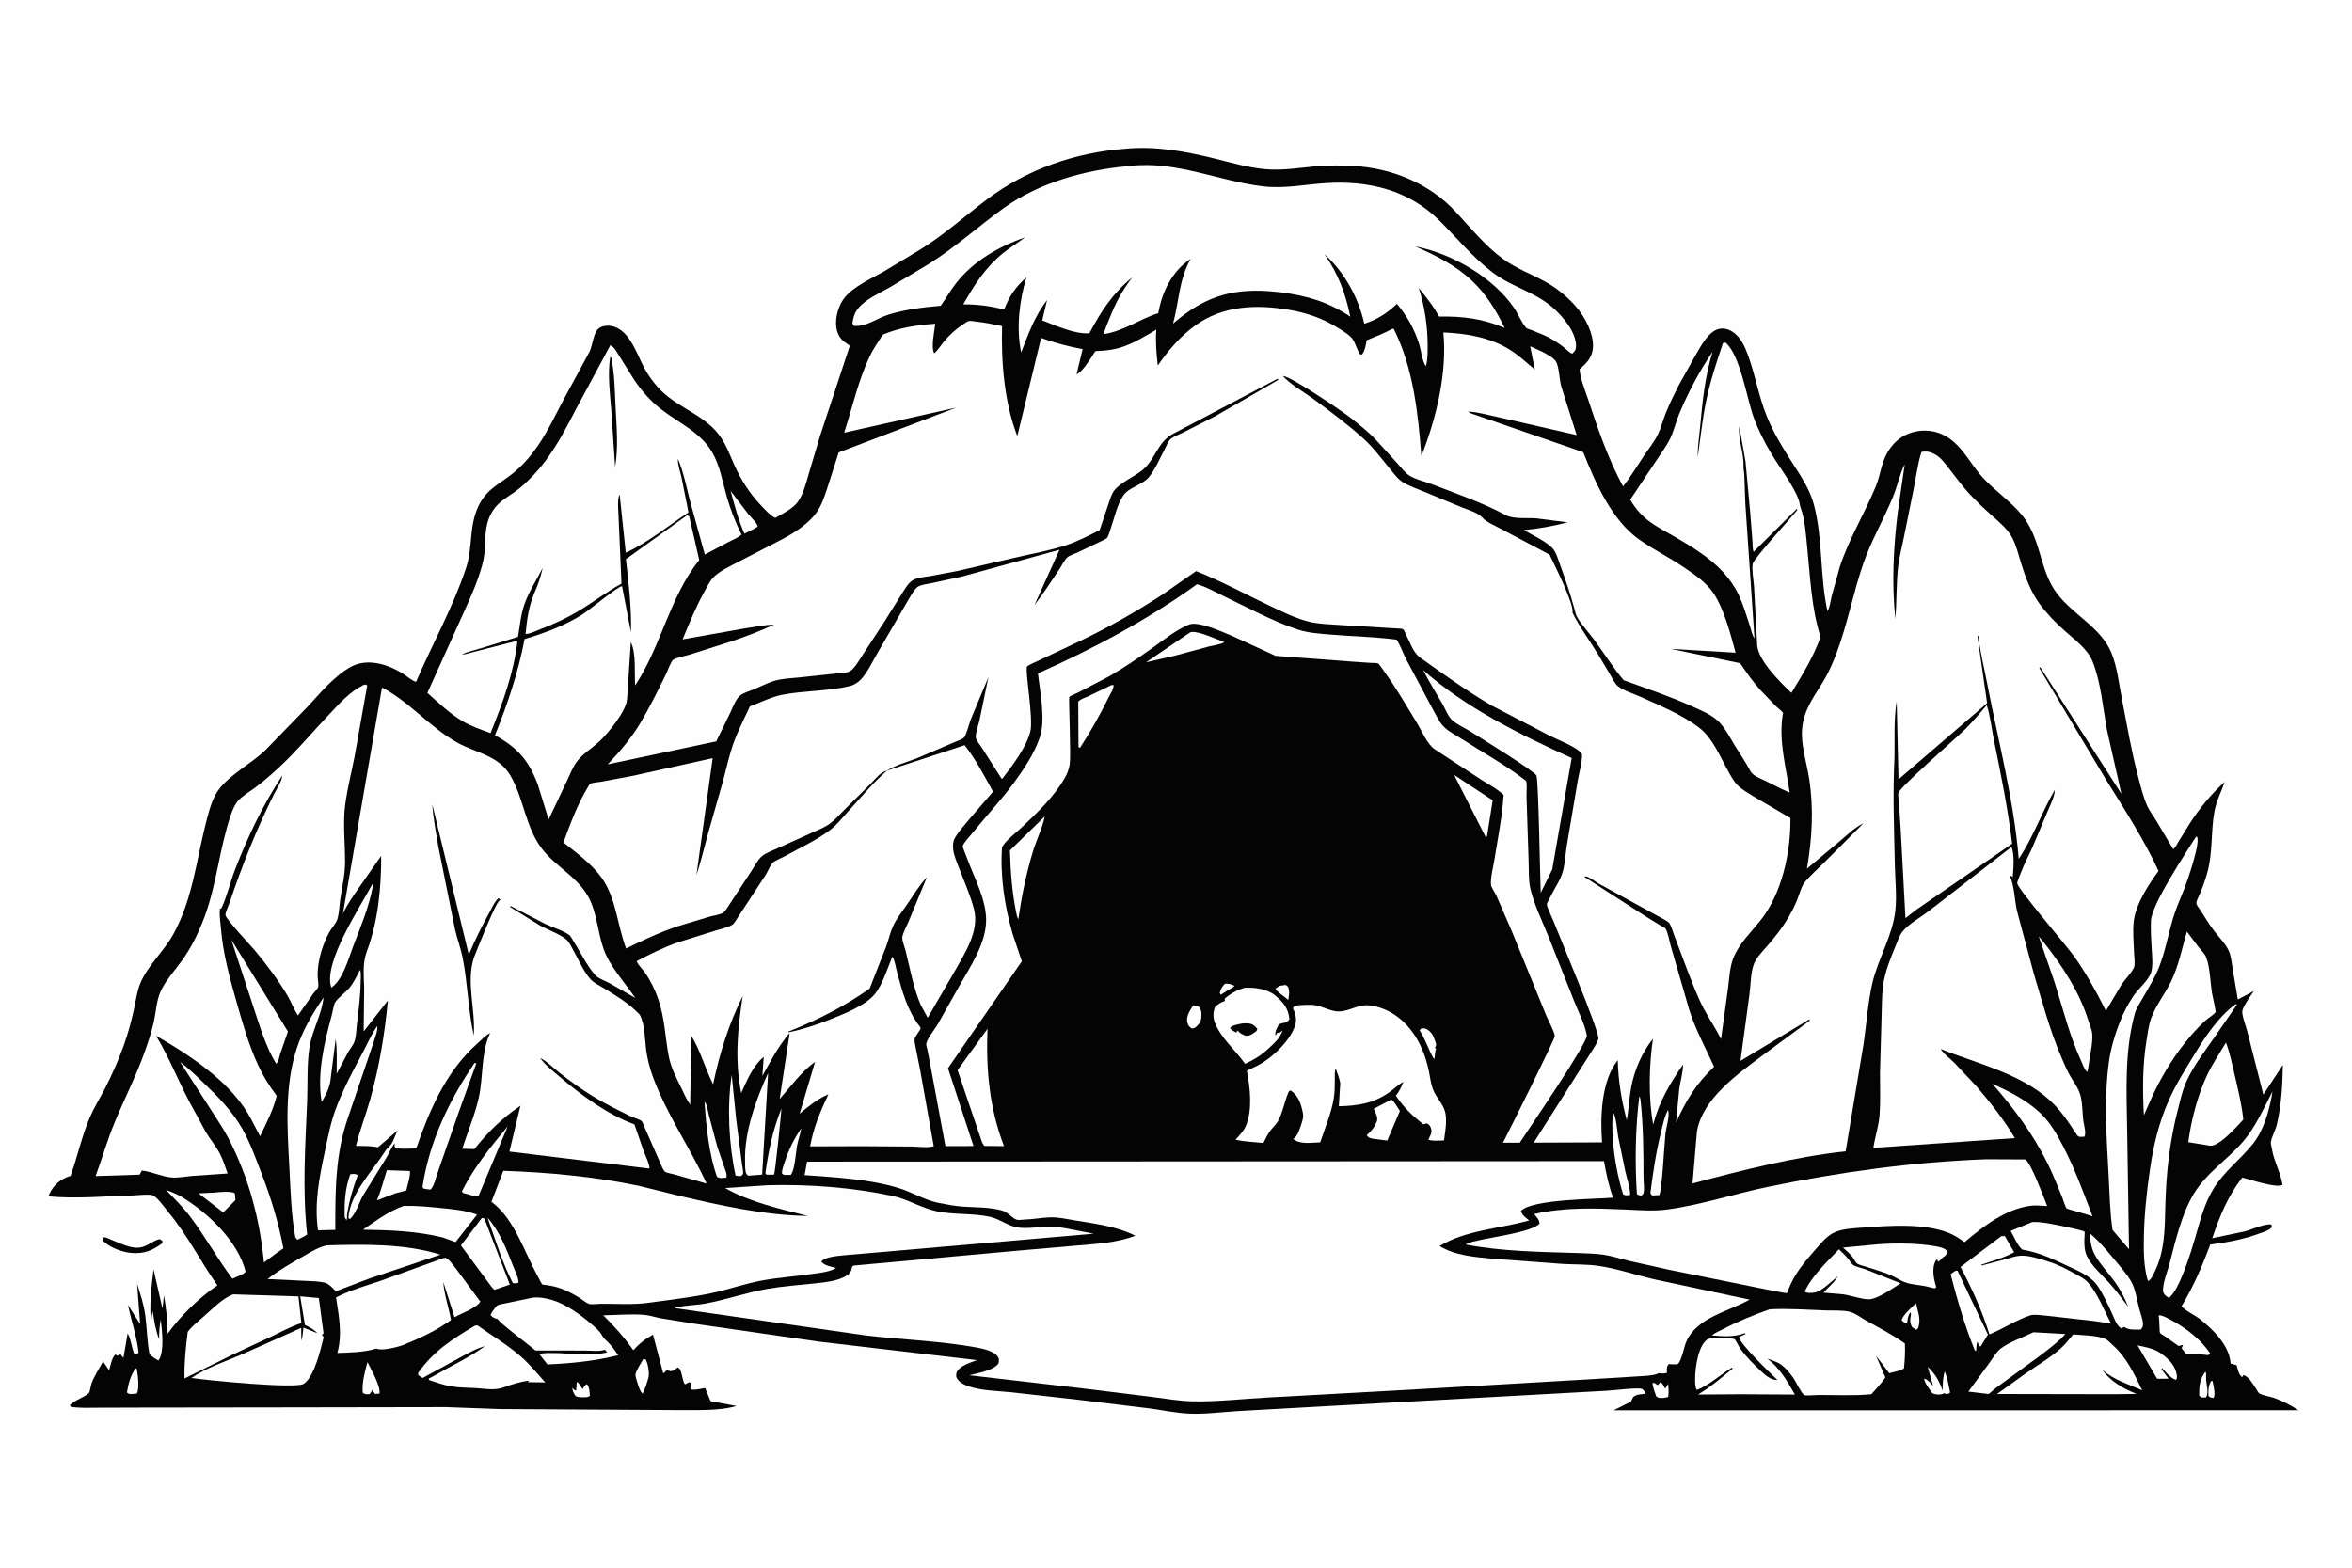 <svg version="1.1" xmlns="http://www.w3.org/2000/svg" style="display: block;" viewBox="0 0 2048 1365" width="1536" height="1024">
<path transform="translate(0,0)" fill="rgb(254,254,254)" d="M -0 -0 L 2048 0 L 2048 1365 L -0 1365 L -0 -0 z"/>
<path transform="translate(0,0)" fill="rgb(4,4,4)" d="M 90.181 1077.5 C 92.471 1077.23 95.765 1079.14 97.962 1080.03 C 104.71 1082.77 113.667 1087.16 121.094 1086.43 C 128.178 1085.75 132.504 1080.53 139 1079 L 141.344 1080.5 L 141.415 1082.5 C 132.723 1089.09 125.471 1091.91 114.5 1091.06 C 106.6 1090.45 94.528 1086.13 89.336 1079.97 L 90.181 1077.5 z"/>
<path transform="translate(0,0)" fill="rgb(4,4,4)" d="M 979.556 129.41 C 1006.29 126.865 1032.06 131.597 1057.87 137.995 C 1072.41 141.599 1087.22 145.939 1102.19 147.222 C 1116.94 148.487 1131.28 145.958 1145.92 144.676 C 1156.58 143.744 1167.75 143.803 1178.43 144.388 C 1211.91 146.218 1244.52 159.51 1267.5 184.228 C 1280.62 198.346 1292.86 213.649 1308.49 225.153 C 1320.24 233.806 1333.32 238.383 1345.92 245.392 C 1355.81 250.899 1364.48 258.036 1371.98 266.5 C 1379.82 275.356 1388.02 290.473 1387.05 302.697 C 1386.36 311.302 1381.69 316.035 1375.43 321.399 C 1376.05 329.92 1380.29 339.878 1382.97 348.011 C 1391.42 373.647 1400.37 399.672 1413.28 423.455 C 1419.92 415.071 1425.52 405.631 1431.47 396.74 C 1435.59 390.589 1440.56 384.529 1443.76 377.844 C 1446.44 372.256 1447.9 366.057 1450.18 360.286 C 1453.58 351.705 1457.72 343.393 1461.87 335.157 L 1476.25 309.468 C 1480.76 301.842 1487.23 288.778 1496.5 286.358 C 1500.49 285.316 1504.68 286.365 1508.13 288.485 C 1515.7 293.14 1519.42 301.823 1522.3 309.824 C 1528.52 327.063 1531.5 345.397 1538.41 362.349 C 1544.05 376.203 1551.95 389.302 1559.99 401.873 C 1567.57 413.741 1575.75 425.449 1579.42 439.237 C 1587.42 469.287 1584.48 501.759 1591.29 532.184 C 1593.36 528.816 1593.96 522.989 1594.9 519.109 L 1601.99 493.5 C 1610.13 468.79 1623.56 447.194 1633.37 423.407 C 1637.19 414.138 1638.12 403.537 1643.03 394.732 C 1646.03 389.342 1650.49 384.017 1655.71 380.664 C 1664.06 375.307 1674.54 373.57 1684.23 375.79 C 1690.73 377.278 1696.34 380.405 1701.36 384.787 C 1711.39 393.552 1717.59 406.236 1726.67 416.001 C 1737.2 427.324 1750.6 436.323 1760.37 448.101 C 1762.91 451.166 1765.07 454.533 1766.99 458.014 C 1777.39 476.825 1777.69 498.719 1790.97 516.511 C 1804.85 535.111 1829.41 546.292 1838.48 568.359 C 1843.59 580.786 1845.16 595.999 1847.74 609.13 C 1852.15 631.551 1855.86 653.99 1861.74 676.105 C 1864 684.606 1866.17 694.098 1869.86 702.085 C 1871.86 706.424 1874.97 710.237 1877.4 714.347 L 1892.33 739.399 C 1894.24 738.097 1895.49 735.226 1896.7 733.232 L 1906.29 717.711 C 1915 703.987 1925.12 691.635 1937.22 680.757 C 1934.11 689.4 1929.9 697.398 1928.21 706.545 C 1924.91 724.362 1926.98 741.881 1922.03 759.737 C 1920.19 766.361 1917.99 772.595 1915.28 778.9 C 1914.46 780.803 1912.13 784.871 1912.51 786.865 C 1912.78 788.278 1915.49 791.711 1916.4 793.149 C 1920.16 799.132 1923.89 805.227 1928.17 810.85 C 1932.29 816.258 1938.35 822.205 1940.94 828.5 C 1942.82 833.042 1943.24 838.536 1944.05 843.365 L 1948.57 870.287 L 1962.56 862.912 L 1957.81 869.824 C 1956.39 872.133 1952.94 877.62 1952.54 880.075 C 1951.89 884.053 1955.55 893.215 1956.67 897.558 L 1970.82 953.132 L 1987.8 927.298 C 1987.52 944.718 1986.56 961.778 1982.67 978.814 C 1981.47 984.039 1978.24 989.446 1977.37 994.454 C 1977.1 995.979 1978.13 999.558 1978.43 1001.29 C 1980.24 1011.85 1986.08 1021.54 1987.5 1031.81 C 1981.78 1034.81 1959.28 1027.05 1952.43 1025.39 C 1939.71 1041.89 1932.98 1058.66 1926.29 1078.22 L 1954.22 1072.4 C 1961.44 1070.53 1970.15 1066.02 1977.5 1066.15 L 1978.36 1068 C 1978.1 1068.48 1977.93 1068.88 1977.57 1069.28 C 1975.58 1071.51 1970.67 1072.92 1967.84 1073.96 C 1953.53 1079.26 1939.71 1081.79 1924.63 1083.69 C 1917.47 1102.78 1910.18 1119.87 1899.59 1137.43 C 1902.79 1141.44 1911.67 1145.45 1916 1148.94 C 1927.42 1158.16 1940.81 1171.3 1942.23 1186.64 L 1942.29 1187.5 C 1944.33 1187.48 1945.31 1188.58 1947.5 1188.73 L 1948.89 1193.74 C 1949.58 1195.85 1950.52 1198.11 1952.5 1199.15 L 1953.5 1197.29 C 1958.4 1199.04 1961.78 1205.33 1964.62 1209.51 C 1965.08 1210.2 1966.5 1212.86 1967.11 1213.24 C 1970.11 1215.1 1976.63 1216.09 1980.16 1217.31 C 1987.85 1219.97 1994.59 1223.66 2001.4 1228.04 L 1405.1 1228.11 L 1420.14 1220.5 L 1421.82 1217 C 1423.93 1214.02 1429.56 1214.16 1432.94 1213.64 C 1432.84 1213.1 1432.83 1212.83 1432.5 1212.31 C 1432.19 1211.82 1430.33 1209.69 1429.85 1209.5 C 1426.15 1208.03 1405.22 1210.75 1399.5 1211.03 L 1155.08 1224.47 L 1078.23 1228.76 C 1064.25 1229.59 1049.45 1231.63 1035.5 1231.01 C 1023.87 1230.5 1011.8 1227.85 1000.22 1226.35 L 938.769 1218.9 L 880.695 1212.39 C 868.467 1211.12 853.916 1211.1 842.379 1206.81 C 838.218 1205.26 834.605 1203.25 832.654 1199.08 C 832.574 1197.49 832.461 1196.01 833.208 1194.56 C 835.901 1189.3 844.725 1186.62 849.981 1184.67 L 850.736 1184.4 L 713.562 1168.35 L 604.569 1152.67 L 575 1147.87 C 570.223 1146.95 565.459 1145.28 560.609 1144.92 C 549.146 1144.07 536.867 1145.14 525.334 1145.35 C 535.049 1155.11 543.614 1164.51 551.481 1175.82 C 556.41 1170.21 562.045 1165.76 568.604 1162.23 L 577.5 1195.96 L 581 1192.92 L 583.5 1194.06 C 586.231 1193.84 587.223 1193.16 589.295 1191.37 L 589.943 1190.79 C 594.115 1191.56 593.567 1202.2 596.49 1205.5 L 599.932 1203.64 L 601.5 1204.23 C 601.2 1206.16 601.201 1207.94 601.254 1209.87 C 604.908 1210.75 610.264 1209.27 614.007 1208.69 L 618.708 1220.12 L 641.301 1224.32 C 625.492 1229.04 604.44 1227.69 587.852 1227.91 L 435.363 1227.01 L 388.146 1225.31 L 251.456 1225.54 L 123.5 1225.71 L 85.54 1225.82 C 77.573 1225.83 69.369 1226.32 61.5 1225 L 60.929 1223.5 C 65.682 1218.7 73.114 1217.16 77.612 1212.85 C 78.135 1212.35 79.261 1205.79 79.75 1204.52 C 82.304 1197.91 86.28 1191.72 89.765 1185.57 L 94.998 1193.2 C 96.255 1188.93 97.298 1182.76 100.313 1179.5 L 102.213 1180.5 C 103.612 1180.02 103.218 1180.22 104.317 1179.63 L 104.972 1179.26 C 105.754 1180.41 106.511 1181.37 107.5 1182.34 L 111.126 1161.22 C 114.078 1165.6 114.562 1173.81 116.942 1179.01 L 118.5 1179.55 L 120.671 1178 C 119.184 1164.27 114.345 1149.78 111.322 1136.21 L 122.025 1152.98 L 119.374 1117.9 C 122.281 1126.93 125.235 1136.03 126.514 1145.47 C 128.022 1156.59 127.988 1167.58 130.107 1178.7 C 130.454 1180.51 136.065 1183.52 137.819 1184.72 L 138.607 1183.74 C 143.25 1176.05 140.972 1157.69 139.945 1149 C 138.911 1154.88 138.401 1160.29 138.561 1166.25 C 135.455 1158.31 134.189 1150.21 133.024 1141.83 C 132.131 1145.4 131.858 1148.83 131.618 1152.5 C 129.838 1136.69 131.854 1121.03 133.694 1105.33 L 141.451 1139.48 L 142.785 1128.06 C 144.806 1139.36 145.781 1149.92 145.968 1161.37 C 156.83 1146.21 173.719 1129.65 189.32 1119.29 C 174.542 1098.45 163.492 1075.98 147.114 1056.14 C 144.089 1052.48 137.407 1043.01 133.328 1040.97 C 130.353 1039.48 118.038 1040.98 114.277 1041.07 C 90.389 1041.64 65.866 1044.05 42.076 1041.75 L 43.369 1038.96 C 46.994 1031.58 52.566 1026.91 60.3 1024.32 L 61.487 1023.92 C 67.466 1007.13 71.231 989.248 78.25 972.914 C 81.927 964.355 86.932 956.45 91.201 948.186 C 97.387 936.213 102.908 923.784 107.5 911.113 C 111.32 900.572 114.246 889.762 116.658 878.817 C 118.271 871.498 119.272 863.199 122.132 856.283 C 128.594 840.656 142.896 828.191 151.095 813.188 C 168.138 782.001 171.185 747.233 180.067 713.467 C 182.498 704.225 185.366 693.692 191.499 686.147 C 201.817 673.455 218.682 664.869 230.758 653.485 L 267.683 615.484 C 278.873 603.424 290.849 588.792 305.316 580.696 C 319.646 572.678 337.788 578.324 350.708 586.469 C 354.082 588.596 358.546 592.632 362.288 593.68 C 376.444 560.797 394.576 528.462 405.826 494.491 C 411.858 476.277 408.156 457.786 416.815 440.144 C 424.134 425.232 434.945 421.544 446.949 411.783 C 455.202 405.072 462.211 396.992 468.227 388.24 C 477.095 375.337 483.685 361.066 491.047 347.298 L 513.269 306.295 C 515.981 300.851 516.686 290.062 520.826 286.294 C 523.214 284.121 526.607 283.391 529.749 283.496 C 547.33 284.085 554.183 307.646 560.99 320.354 C 564.22 326.384 568.225 331.885 572.748 337.01 C 587.925 354.206 612.026 360.172 625.796 378.149 C 632.264 386.593 635.383 395.874 639.695 405.404 C 645.285 417.757 652.32 428.831 661.514 438.8 C 663.931 441.42 672.243 450.63 675.305 450.751 C 681.651 447.048 690.462 442.848 694.742 436.837 C 699.561 430.069 701.846 420.667 704.153 412.738 L 713.923 379.877 L 740.012 300.896 L 734.929 297.347 C 730.857 294.115 728.675 289.248 728.14 284.148 C 727.261 275.78 730.27 265.311 735.644 258.81 C 743.786 248.962 759.071 242.319 770 236.044 L 802.355 216.52 C 822.917 203.583 840.382 187.808 859.683 173.268 C 894.304 147.189 936.527 132.648 979.556 129.41 z"/>
<path transform="translate(0,0)" fill="rgb(254,254,254)" d="M 1925.42 1202.5 L 1926.61 1202.69 C 1927.28 1206.92 1929.37 1213.56 1927.5 1217.28 C 1925.13 1217.02 1924.76 1217.19 1922.96 1215.5 C 1922.89 1210.48 1922.87 1206.94 1925.42 1202.5 z"/>
<path transform="translate(0,0)" fill="rgb(254,254,254)" d="M 1066.79 856.5 C 1069.78 856.436 1071.76 856.98 1074.5 858.147 L 1074.5 859.148 L 1068.48 862.678 L 1063 866.176 L 1062.07 864.5 C 1063.15 861.052 1063.94 858.966 1066.79 856.5 z"/>
<path transform="translate(0,0)" fill="rgb(254,254,254)" d="M 1113.9 858.5 L 1119.5 857.614 L 1121.5 859.187 C 1123.18 863.293 1122.43 866.618 1121.72 870.85 C 1119.18 868.031 1111.59 863.725 1110.66 860.898 L 1113.9 858.5 z"/>
<path transform="translate(0,0)" fill="rgb(254,254,254)" d="M 1920.32 1194.5 L 1920.77 1195.28 C 1921.21 1197.04 1920.8 1199.63 1920.96 1201.5 C 1921.4 1206.48 1923.35 1212.11 1920.98 1216.83 L 1917.5 1216.97 L 1914.97 1215.5 C 1914.83 1207.37 1915.27 1201.21 1920.32 1194.5 z"/>
<path transform="translate(0,0)" fill="rgb(254,254,254)" d="M 502.208 1203.5 C 504.215 1203.9 506.115 1207.94 507.307 1209.72 C 508.523 1207.49 508.791 1206.67 511 1205.29 C 513.499 1208.25 513.202 1211.71 513.675 1215.5 L 511.5 1216.57 C 508.052 1216.7 504.461 1217.23 501.266 1215.74 C 499.453 1213.17 498.567 1211.48 498.271 1208.33 C 499.552 1209.92 499.641 1210.41 501.691 1210.89 L 502.208 1203.5 z"/>
<path transform="translate(0,0)" fill="rgb(254,254,254)" d="M 1445.9 1203.5 C 1447.46 1204.05 1448.97 1207.76 1450 1209.25 L 1452.59 1205.09 C 1452.87 1208.97 1453.23 1212.7 1452.54 1216.55 L 1448.5 1217.31 C 1445.63 1217.32 1444.54 1217.72 1442.18 1216 C 1440.84 1212.21 1439.4 1208.5 1438.84 1204.5 L 1440.5 1204.19 L 1443.5 1206.24 L 1445.9 1203.5 z"/>
<path transform="translate(0,0)" fill="rgb(254,254,254)" d="M 118.098 1191.5 L 119.024 1192 L 119.237 1192.96 C 120.149 1197.29 121.512 1209.87 119.119 1213.5 L 113.5 1213.97 C 111.953 1213.64 111.704 1213.55 110.536 1212.5 C 111.85 1204.89 113.537 1197.86 118.098 1191.5 z"/>
<path transform="translate(0,0)" fill="rgb(254,254,254)" d="M 1237.75 895.5 C 1239.26 895.334 1240.6 895.346 1242 896.047 C 1246.48 898.29 1248.21 902.18 1249.69 906.646 C 1250.68 909.66 1250.91 909.677 1249.5 912.457 L 1250.47 913.5 C 1249.37 915.56 1249.53 919.089 1249.11 921.5 L 1248.55 922.036 C 1243.7 914.026 1241.37 905.086 1236.03 897.031 L 1237.75 895.5 z"/>
<path transform="translate(0,0)" fill="rgb(254,254,254)" d="M 1668.36 1134.81 C 1669.75 1141.53 1672.4 1147.2 1670.81 1154.24 C 1670.32 1156.41 1670.35 1156.8 1668.5 1157.98 L 1664.81 1155.5 C 1663.26 1152.08 1662.94 1150.2 1663.67 1146.5 C 1663.92 1145 1664.2 1144.08 1663.5 1142.68 C 1662.26 1144.68 1661.4 1146.21 1661.16 1148.59 C 1661 1150.13 1660.93 1150.93 1660 1152.25 C 1657.8 1151.67 1657.38 1151.06 1655.8 1149.5 C 1657.59 1144.2 1664.42 1138.83 1668.36 1134.81 z"/>
<path transform="translate(0,0)" fill="rgb(254,254,254)" d="M 305.003 1022.5 C 307.885 1022.25 308.943 1021.79 311.5 1023.26 C 307.131 1035.17 303.898 1046.14 302.081 1058.76 C 302.37 1060.22 302.069 1061.21 301.772 1062.64 L 300.131 1060 C 299.767 1047.08 300.432 1034.8 305.003 1022.5 z"/>
<path transform="translate(0,0)" fill="rgb(254,254,254)" d="M 1038.98 875.5 C 1041.7 875.321 1042.17 875.74 1044.5 876.981 C 1046.38 880.249 1046.36 883.211 1045.91 887 C 1045.49 890.576 1043.11 892.775 1040.5 894.922 L 1037.98 895.663 C 1035.83 894.51 1034.52 892.938 1033.92 890.5 C 1032.58 885.09 1036.12 879.739 1038.98 875.5 z"/>
<path transform="translate(0,0)" fill="rgb(254,254,254)" d="M 560.118 1183.5 C 560.88 1183.48 561.526 1183.66 562.267 1183.82 C 564.195 1187.47 565.75 1195.85 564.546 1199.89 C 563.187 1204.45 561.931 1209.41 559.444 1213.5 C 557.199 1211.54 555.64 1206.25 554.832 1203.41 C 554.424 1201.98 553.147 1198.47 553.315 1197.07 C 553.747 1193.49 558.293 1186.85 560.118 1183.5 z"/>
<path transform="translate(0,0)" fill="rgb(254,254,254)" d="M 697.754 982.396 C 696.896 987.333 695.223 991.922 694.206 996.797 C 692.923 1002.95 692.182 1019.16 688.5 1023.09 L 682.5 1023.08 L 680.911 1021.8 C 680.753 1018.41 682.315 1014.77 683.369 1011.55 C 686.812 1001.03 691.502 991.483 697.754 982.396 z"/>
<path transform="translate(0,0)" fill="rgb(254,254,254)" d="M 319.958 1186.08 C 323.116 1192.57 331.263 1206.42 330.494 1213.49 L 326.5 1213.84 L 324.874 1211.5 L 324.549 1209.64 C 323.702 1211.49 323.074 1212.72 321.5 1214.08 C 318.923 1213.95 317.558 1214.47 315.782 1212.5 C 315.327 1202.99 317.527 1195.15 319.958 1186.08 z"/>
<path transform="translate(0,0)" fill="rgb(254,254,254)" d="M 1678.54 1190.19 C 1685.28 1196.71 1688.37 1202.13 1691.54 1210.91 C 1691.61 1205 1691.59 1199.86 1693.41 1194.17 C 1695.73 1199.96 1696.83 1206.39 1698.03 1212.5 L 1697.29 1213.33 C 1694.92 1214.13 1695.04 1214.13 1692.74 1213.13 C 1692.03 1213.63 1691.96 1213.75 1691 1214.02 C 1688.53 1214.73 1684.62 1214.3 1682.5 1213.15 C 1680.28 1209.73 1675.69 1204.42 1675.47 1200.5 C 1678.48 1201.13 1681.12 1204.63 1683.25 1206.77 L 1678.54 1190.19 z"/>
<path transform="translate(0,0)" fill="rgb(254,254,254)" d="M 636.178 427.375 L 651.506 447.493 C 653.37 449.733 659.865 455.967 659.701 458.5 L 656.5 460.452 L 648.147 464.585 C 642.949 452.707 639.579 439.859 636.178 427.375 z"/>
<path transform="translate(0,0)" fill="rgb(254,254,254)" d="M 187.063 1038.44 C 190.904 1037.97 201.434 1036.99 204.5 1039.13 L 205.035 1045 L 194.359 1055.75 L 172.866 1039.15 L 187.063 1038.44 z"/>
<path transform="translate(0,0)" fill="rgb(254,254,254)" d="M 680.464 965.165 C 680.157 970.515 674.948 1021.45 674 1022.84 L 667.5 1022.9 L 666.461 1021.48 C 669.215 1001.69 673.017 983.752 680.464 965.165 z"/>
<path transform="translate(0,0)" fill="rgb(254,254,254)" d="M 424.519 1060.35 C 435.212 1072.55 440.944 1087.63 446.818 1102.5 C 448.568 1106.93 451.487 1112.23 451.5 1116.97 C 449.356 1117.52 448.701 1117.8 446.5 1117.24 C 437.205 1099.05 431.294 1079.54 424.519 1060.35 z"/>
<path transform="translate(0,0)" fill="rgb(254,254,254)" d="M 613.456 959.5 L 613.977 960.021 C 615.797 962.361 616.385 967.647 617.128 970.615 L 624.613 998.67 L 632.296 1021.06 C 632.779 1022.57 632.757 1023.93 632.539 1025.5 C 629.525 1025.65 626.89 1026.4 624.315 1024.73 C 617.268 1004.99 614.901 980.46 613.456 959.5 z"/>
<path transform="translate(0,0)" fill="rgb(254,254,254)" d="M 1404.43 968.5 C 1407.34 971.668 1408.13 985.11 1409.09 990.201 L 1415.3 1020.24 C 1416.82 1026.78 1419.28 1033.75 1419.5 1040.47 C 1416.75 1040.81 1415.64 1041.44 1413.25 1039.92 C 1406.66 1018.12 1402.47 991.25 1404.43 968.5 z"/>
<path transform="translate(0,0)" fill="rgb(254,254,254)" d="M 1427.46 954.5 C 1427.98 955.444 1428.3 956.265 1428.42 957.346 C 1430.89 979.525 1431.08 1003.22 1431.08 1025.52 C 1431.08 1028.67 1432.05 1036.24 1431.07 1038.98 C 1430.78 1039.78 1430.02 1040.32 1429.5 1041 C 1427.64 1040.97 1426.86 1040.85 1425.32 1039.79 C 1423.51 1012.16 1424 982.049 1427.46 954.5 z"/>
<path transform="translate(0,0)" fill="rgb(254,254,254)" d="M 1452.45 966.5 L 1452.69 967.437 C 1453.8 972.37 1450.85 981.694 1450.22 986.981 C 1449.29 994.708 1447.22 1036.95 1444.83 1040.7 L 1438.5 1041.01 L 1437.04 1038.98 C 1439.46 1020.87 1441.91 1003.21 1446.42 985.495 C 1448.03 979.162 1449.28 972.262 1452.45 966.5 z"/>
<path transform="translate(0,0)" fill="rgb(254,254,254)" d="M 336.875 1018.98 L 356.807 1019.68 C 357.822 1022.93 354.562 1032.84 353.785 1036.62 L 344.379 1039.1 L 328.193 1045.25 C 331.822 1037.03 334.018 1027.55 336.875 1018.98 z"/>
<path transform="translate(0,0)" fill="rgb(254,254,254)" d="M 637.154 936.016 L 641.067 975 L 646.032 1013.34 C 646.236 1015.16 647.434 1020.4 646.985 1021.98 C 646.754 1022.79 645.995 1023.34 645.5 1024.02 C 643.6 1024.19 642.357 1024.09 640.5 1023.65 C 634.612 996.577 632.971 963.491 637.154 936.016 z"/>
<path transform="translate(0,0)" fill="rgb(254,254,254)" d="M 1861.25 1171.55 C 1867.08 1172.78 1874.38 1174.1 1879.5 1177.2 C 1885.83 1181.03 1893.29 1187.61 1894.95 1195.17 C 1895.5 1197.68 1896.19 1199.35 1894.76 1201.59 C 1891.52 1200.52 1889.58 1198.57 1887.17 1196.29 L 1882.5 1191.21 L 1882.2 1192.5 L 1888.36 1200.58 L 1878.35 1200.61 L 1861.25 1171.55 z"/>
<path transform="translate(0,0)" fill="rgb(254,254,254)" d="M 1211.39 957.5 C 1214.03 958.831 1217.15 964.787 1218.95 967.406 L 1207.95 993.182 L 1195.25 991.56 C 1192.43 990.774 1191.81 990.936 1190.02 988.5 C 1194.01 985.216 1196.98 981.377 1198.85 976.5 C 1200.19 973.026 1197.6 968.673 1196.16 965.495 L 1211.39 957.5 z"/>
<path transform="translate(0,0)" fill="rgb(254,254,254)" d="M 1266.18 674.737 L 1299.75 696.845 L 1295.35 724.769 L 1294.73 728.5 L 1293.5 728.546 L 1266.18 674.737 z"/>
<path transform="translate(0,0)" fill="rgb(254,254,254)" d="M 1036.48 550.5 C 1042.47 548.574 1059.53 556.842 1066.14 559.092 C 1062.93 561.164 1056.73 561.867 1052.95 562.804 L 1024.28 570.539 L 997.832 576.694 L 1036.48 550.5 z"/>
<path transform="translate(0,0)" fill="rgb(254,254,254)" d="M 442.095 980.754 L 416.461 1041.96 C 413.044 1041.88 409.276 1040.41 405.973 1039.5 C 404.001 1039.03 403.288 1039.24 402.15 1037.5 C 412.742 1016.39 427.127 998.815 442.095 980.754 z"/>
<path transform="translate(0,0)" fill="rgb(254,254,254)" d="M 1879.59 1145.5 C 1880.67 1145.35 1880.6 1145.24 1881.48 1145.45 C 1885.1 1146.31 1888.9 1148.67 1892.19 1150.46 C 1904.69 1157.29 1916.9 1167.03 1924.79 1178.96 L 1922.5 1180.04 C 1916.29 1179.12 1909.87 1179.23 1903.61 1179.11 L 1899.62 1174 C 1900.1 1173.04 1900.5 1172.12 1900.84 1171.1 L 1898.11 1171.78 L 1897 1172.11 L 1885.23 1163.73 C 1884.29 1163.08 1881.45 1161.55 1880.88 1160.72 C 1880.27 1159.83 1880.36 1149.11 1879.83 1146.62 L 1879.59 1145.5 z"/>
<path transform="translate(0,0)" fill="rgb(254,254,254)" d="M 967.819 596.5 L 969.67 596.473 C 969.972 599.595 966.272 605.254 964.776 608.281 C 957.446 623.123 949.491 637.123 940.5 651.037 C 939.671 651.064 940.168 651.131 939.095 650.5 L 938.882 610.876 C 940.919 608.625 945.252 607.305 948.004 606.037 L 967.819 596.5 z"/>
<path transform="translate(0,0)" fill="rgb(254,254,254)" d="M 1702.81 1106.5 L 1704.52 1106.56 L 1730.99 1162.18 L 1724.64 1172.5 L 1723.5 1172.18 L 1721.79 1168.5 C 1721.06 1169.08 1720.85 1175.14 1720.68 1176.5 L 1719.5 1175.83 C 1710.72 1154.2 1704.36 1132.09 1698.45 1109.5 L 1702.81 1106.5 z"/>
<path transform="translate(0,0)" fill="rgb(254,254,254)" d="M 324.404 769.5 C 324.828 770.607 324.768 771.073 324.546 772.261 C 321.233 789.983 313.785 807.526 307.39 824.325 C 303.201 835.326 298.628 852.959 288.5 860.041 L 288.233 859.184 C 281.828 837.138 313.77 789.643 324.404 769.5 z"/>
<path transform="translate(0,0)" fill="rgb(254,254,254)" d="M 909.669 710.903 C 907.784 720.699 902.626 731.022 899.658 740.686 C 893.608 760.391 889.649 780.141 886.68 800.5 L 885.548 797.766 C 881.328 778.629 879.987 760.034 879.374 740.509 L 909.669 710.903 z"/>
<path transform="translate(0,0)" fill="rgb(254,254,254)" d="M 668.836 934.318 L 663.637 1022.82 L 651.5 1023.78 C 650.726 1023.18 650.078 1022.63 649.688 1021.7 C 648.611 1019.11 648.857 1014.42 648.771 1011.52 C 647.995 985.488 658.229 957.692 668.836 934.318 z"/>
<path transform="translate(0,0)" fill="rgb(254,254,254)" d="M 413.28 925.5 L 413.6 925.626 L 414.727 926.047 L 399.916 967.08 L 381.328 1020.4 C 379.598 1025.01 378.257 1032.28 375 1035.86 L 371.424 1035.5 L 368.597 1034.91 L 367.887 1033.5 C 373.77 994.32 391.078 958.093 413.28 925.5 z"/>
<path transform="translate(0,0)" fill="rgb(254,254,254)" d="M 144.56 1036.2 C 149.292 1037.89 153.926 1039.68 158.244 1042.28 C 180.957 1055.97 207.382 1080.92 213.916 1107.5 L 211.389 1109.5 L 202.34 1113.49 C 189.172 1095.94 178.549 1076.52 165.321 1059.05 C 159.129 1050.88 151.661 1043.57 144.56 1036.2 z"/>
<path transform="translate(0,0)" fill="rgb(254,254,254)" d="M 419.642 1060.5 L 421.788 1061.12 L 443.935 1118.59 L 430.5 1123.15 L 428.5 1121.24 L 401.339 1084.52 L 419.642 1060.5 z"/>
<path transform="translate(0,0)" fill="rgb(254,254,254)" d="M 201.422 818.236 L 250.733 898.235 L 243.88 917.955 C 243.035 920.86 242.677 924.174 240.5 926.296 C 231.511 911.728 226.343 893.82 220.936 877.679 L 201.422 818.236 z"/>
<path transform="translate(0,0)" fill="rgb(254,254,254)" d="M 1775.23 815.309 L 1779.96 821.003 C 1795.87 841.167 1810.74 863.912 1818.4 888.579 C 1819.55 892.263 1821.53 896.527 1821.81 900.333 C 1822.45 909.172 1819.41 920.522 1818.37 929.5 L 1817.53 933.5 C 1814.91 931.432 1813.38 926.572 1812.01 923.56 C 1801.9 901.465 1796.27 878.051 1788.91 854.986 L 1775.23 815.309 z"/>
<path transform="translate(0,0)" fill="rgb(254,254,254)" d="M 313.49 844.5 L 313.72 845.066 C 314.531 847.764 314.068 852.061 314.034 854.944 C 313.892 867.217 312.228 879.456 310.785 891.631 C 310.214 896.446 310.21 902.882 308.476 907.355 C 307.268 910.468 304.796 913.315 303.101 916.203 L 293.156 935.018 C 293.144 924.976 293.659 914.558 292.318 904.602 L 287.709 940.94 C 286.781 947.857 283.397 953.684 280.107 959.696 C 275.754 935.189 282.581 907.001 289.009 883.417 C 289.758 880.67 290.613 874.546 292.003 872.518 C 294.749 868.512 300.121 864.687 303.521 860.991 C 307.714 856.433 310.582 849.951 313.49 844.5 z"/>
<path transform="translate(0,0)" fill="rgb(254,254,254)" d="M 1770.62 1160.11 L 1798.38 1161.68 C 1792.38 1168.45 1784.44 1174.28 1777.32 1179.81 L 1737.77 1208.7 L 1731.64 1213.9 L 1713.92 1211.82 L 1732.34 1186.69 C 1735.15 1182.84 1738.48 1177.02 1742.24 1174.22 C 1749.96 1168.51 1761.84 1164.36 1770.62 1160.11 z"/>
<path transform="translate(0,0)" fill="rgb(254,254,254)" d="M 1601.24 1087.88 C 1604.04 1090.52 1606.82 1093.17 1609.28 1096.14 C 1610.4 1097.49 1612.28 1100.64 1613.64 1101.54 C 1616.09 1103.18 1621.49 1104.25 1624.49 1105.39 L 1654.95 1117.48 C 1648.45 1121.55 1635.03 1131.22 1627.51 1131.4 C 1621.26 1131.55 1611.78 1128.12 1605.23 1127.12 L 1587.8 1125.63 C 1591.92 1120.84 1597.19 1116.97 1600.27 1111.36 C 1595.61 1115.08 1586.07 1124.48 1580.5 1125.43 C 1577.58 1125.93 1573.88 1126.41 1571.41 1124.76 C 1577.62 1111.06 1591.05 1098.63 1601.24 1087.88 z"/>
<path transform="translate(0,0)" fill="rgb(254,254,254)" d="M 859.852 895.866 C 858.511 931.466 861.433 964.622 874.223 998.029 L 857 997.846 L 855.142 994.789 L 833.805 931.839 L 859.852 895.866 z"/>
<path transform="translate(0,0)" fill="rgb(254,254,254)" d="M 351.523 1050.07 C 362.461 1049.79 373.199 1050.84 384.069 1051.94 C 394.992 1053.04 405.03 1053.88 415.4 1057.67 L 396.661 1081.63 L 385.515 1077.57 C 362.658 1071.95 339.447 1071.17 316.031 1070.8 C 327.718 1062.84 337.988 1054.92 351.523 1050.07 z"/>
<path transform="translate(0,0)" fill="rgb(254,254,254)" d="M 1635.72 1083.45 C 1651.78 1082.39 1670.17 1082.45 1685.95 1085.36 C 1689.68 1086.04 1693.71 1086.86 1695.92 1090 C 1695.1 1091.65 1694.45 1093.39 1692.75 1094.27 C 1690.61 1095.39 1689.73 1097.92 1687.5 1098.58 L 1686.62 1096.5 L 1685.74 1097.5 C 1681.61 1104.11 1683.92 1114.17 1686.01 1121 L 1684.5 1121.9 L 1676.76 1120.03 C 1671.26 1118.92 1664.75 1118.67 1659.5 1116.84 C 1654.48 1115.09 1649.87 1111.76 1644.82 1109.76 C 1638.36 1107.2 1631.61 1105.24 1624.99 1103.12 C 1622.86 1102.43 1618.64 1101.5 1616.88 1100.17 C 1615.71 1099.29 1614.16 1095.96 1613.14 1094.66 C 1610.77 1091.64 1607.63 1088.98 1604.8 1086.4 L 1635.72 1083.45 z"/>
<path transform="translate(0,0)" fill="rgb(254,254,254)" d="M 1978.74 950.49 L 1978.18 954.065 C 1975.51 968.509 1970.97 984.398 1961.69 996.056 C 1950.78 1009.76 1937.03 1019.63 1927.53 1034.89 C 1919.77 1047.34 1915.76 1062.76 1911.75 1076.77 C 1908.46 1088.23 1897.85 1123.78 1888.5 1130.21 L 1886.08 1128.5 C 1885.03 1127.45 1884.31 1126.98 1883.81 1125.52 C 1882.04 1120.35 1887.59 1106.29 1889.05 1100.7 C 1894.13 1081.11 1899.66 1057.06 1910.17 1039.65 C 1921.29 1021.22 1939.47 1009.93 1953.24 993.944 C 1963.92 981.527 1971.18 964.983 1978.74 950.49 z"/>
<path transform="translate(0,0)" fill="rgb(254,254,254)" d="M 328.449 893.5 C 329.235 897.091 326.112 904.704 325.036 908.352 L 303.555 971.592 C 291.778 1004.59 291.974 1036.37 291.955 1070.98 L 276.906 1071.33 C 273.507 1047.6 278.071 1025.17 282.993 1002.09 C 285.661 989.588 287.949 977.389 292.455 965.359 C 298.734 948.598 307.185 932.656 315.644 916.918 C 319.823 909.144 323.335 900.706 328.449 893.5 z"/>
<path transform="translate(0,0)" fill="rgb(254,254,254)" d="M 1734.83 943.659 C 1750.05 950.743 1764.18 957.582 1776.62 969.237 C 1785.12 977.202 1790.85 987.396 1796.19 997.625 C 1806.52 1017.4 1814.17 1038.4 1822.1 1059.22 C 1819.27 1057.87 1799.96 1052.74 1799.65 1052.44 C 1798.34 1051.14 1796.57 1044.89 1795.78 1042.94 C 1791.61 1032.76 1787.66 1022.55 1782.75 1012.7 C 1769.85 986.82 1753.73 965.368 1734.83 943.659 z"/>
<path transform="translate(0,0)" fill="rgb(254,254,254)" d="M 156.722 924.638 C 164.423 930.404 171.565 937.452 178.498 944.109 C 190.532 955.663 202.609 968.134 210.876 982.762 C 217.897 995.184 222.646 1008.55 227.759 1021.83 C 236.063 1043.38 242.43 1064.35 246.78 1087.06 L 240.46 1091.39 L 229.806 1099.39 C 226.293 1061.72 216.551 1025.28 199.127 991.58 C 194.589 982.805 188.884 974.679 183.656 966.311 L 156.722 924.638 z"/>
<path transform="translate(0,0)" fill="rgb(254,254,254)" d="M 1938.27 907.846 C 1941.73 917.24 1943.78 927.284 1946.06 937.018 C 1949.02 949.604 1952 961.99 1953.36 974.878 L 1946.89 981.886 C 1941.99 986.785 1931.56 997.743 1924.75 997.703 L 1905.46 994.584 C 1907.92 975.584 1913.62 953.744 1921.75 936.415 C 1926.37 926.567 1932.66 917.173 1938.27 907.846 z"/>
<path transform="translate(0,0)" fill="rgb(254,254,254)" d="M 281.73 868.513 C 280.327 883.085 271.706 897.374 269.426 912.247 C 267.118 927.308 268.056 943.889 267.435 959.205 C 265.841 998.503 263.206 1035.61 267.434 1074.96 C 264.747 1076.84 261.834 1078.16 258.893 1079.58 L 257.154 1077.5 L 257.072 1077.07 C 253.478 1056.99 252.989 1035.99 251.914 1015.65 C 250.138 982.023 247.721 945.814 258.266 913.342 C 263.555 897.057 272.14 882.562 281.73 868.513 z"/>
<path transform="translate(0,0)" fill="rgb(254,254,254)" d="M 1946.43 874.5 L 1947.9 874.688 L 1928.02 903.569 C 1919.47 915.823 1909.98 928.119 1903.78 941.788 C 1900.33 949.406 1898.55 957.825 1896.47 965.897 C 1889.25 993.914 1886.22 1020.85 1885.48 1049.75 C 1884.96 1069.74 1885.14 1089.65 1875.9 1108 C 1874.59 1110.6 1873.09 1114.55 1870.3 1115.5 C 1866.67 1103.16 1866.57 1090.98 1866.76 1078.21 C 1867.06 1057.88 1869.22 1037.79 1872.17 1017.67 C 1875.18 997.149 1879.86 977.637 1888.25 958.615 C 1894.46 944.528 1902.87 931.115 1910.88 918 C 1920.54 902.173 1931.37 885.738 1946.43 874.5 z"/>
<path transform="translate(0,0)" fill="rgb(254,254,254)" d="M 1083.56 860.138 C 1092.1 859.604 1103.46 861.055 1110.29 866.704 C 1117.34 872.532 1121.95 878.214 1122.73 887.5 C 1119.82 891.953 1117.15 889.637 1113.33 892.283 C 1111.72 895.755 1110.09 897.905 1110.5 901.756 L 1112.35 899.224 L 1114.08 899.44 L 1116.68 897.292 C 1114.89 904.58 1106.74 910.858 1101.4 915.829 C 1096.03 920.24 1090.42 923.502 1084.09 926.329 C 1075.74 914.094 1062.51 903.792 1057.54 889.587 C 1056.11 885.489 1056.39 880.451 1058.16 876.5 C 1060.64 874.501 1062.71 872.966 1065.78 871.89 L 1066.5 871.65 L 1066.53 869.5 C 1071.75 864.894 1076.95 862.252 1083.56 860.138 z"/>
<path transform="translate(0,0)" fill="rgb(4,4,4)" d="M 1081.53 891.214 C 1083.59 891.118 1085.96 890.895 1088 891.273 C 1091.26 891.876 1092.94 893.524 1094.87 896 L 1093.92 897.952 C 1089.88 900.499 1089.46 901.915 1084.5 901.903 C 1081.97 900.798 1079.83 899.943 1078.03 897.735 L 1077.68 897.28 L 1076.5 899.156 C 1074.36 897.945 1072.19 897.21 1071.03 895 C 1073.29 892.434 1078.28 891.994 1081.53 891.214 z"/>
<path transform="translate(0,0)" fill="rgb(254,254,254)" d="M 284.651 1084.44 C 316.626 1083.48 352.857 1082.83 383.479 1092.57 L 321.685 1113.3 L 292.258 1124.45 L 291.431 1123.49 C 289.477 1121.33 286.375 1118.08 283.559 1117.2 C 278.363 1115.57 270.913 1115.62 265.402 1115.33 L 232.989 1113.78 C 242.708 1106.15 254.118 1099.58 264.88 1093.5 C 271.102 1089.98 277.577 1085.87 284.651 1084.44 z"/>
<path transform="translate(0,0)" fill="rgb(254,254,254)" d="M 413.281 1154.5 L 415.535 1154.02 C 428.221 1162.96 441.327 1170.67 453.128 1180.89 C 461.027 1187.74 467.857 1196.01 474.765 1203.83 L 459.5 1203.59 L 460.5 1202.81 L 460 1202.28 C 453.166 1203.27 445.52 1205.48 439.07 1207.94 C 431.091 1210.98 423.79 1209.4 415.5 1208.84 C 407.887 1208.32 400.078 1208.49 392.543 1207.19 C 386.116 1206.09 379.686 1203.75 373.5 1201.69 L 373.356 1200.5 L 378.305 1197.82 C 392.912 1189.34 408.579 1182.2 422.232 1172.25 C 414.778 1174.22 407.75 1178.34 400.973 1181.93 L 368 1199.93 L 364.186 1197.5 L 364.15 1195.5 C 377.278 1176.62 393.935 1166.08 413.281 1154.5 z"/>
<path transform="translate(0,0)" fill="rgb(254,254,254)" d="M 1769.55 1064.16 C 1773.53 1063.95 1777.56 1064.37 1781.5 1064.94 C 1785.16 1065.46 1814.31 1071.2 1815.11 1072.57 C 1815.42 1073.12 1814.99 1078.09 1814.97 1079.02 C 1814.91 1084.13 1814.91 1088.93 1817.15 1093.69 C 1821.36 1102.66 1830.11 1109.83 1836.63 1117.16 C 1842.54 1123.8 1847.88 1130.85 1853.18 1137.98 C 1849.98 1130.02 1846.05 1122.47 1840.98 1115.54 C 1835.35 1107.85 1828.57 1100.9 1823.98 1092.5 C 1820.75 1086.6 1820.26 1080.27 1819.45 1073.71 C 1829.66 1082.26 1838.22 1093.48 1846.81 1103.64 C 1850.68 1108.44 1854.75 1113.27 1857.2 1118.99 C 1860.02 1125.57 1861 1133.13 1862.84 1140.03 C 1863.87 1143.9 1866.09 1149.39 1866.01 1153.34 C 1865.98 1155.3 1865.26 1156.44 1864 1157.79 C 1858.53 1157.7 1854.33 1158.44 1849.58 1155.5 L 1847.65 1156.42 L 1847 1156.78 C 1842.56 1153.68 1841.01 1147.89 1838.71 1143.01 C 1834.99 1135.11 1831.17 1126.55 1826.2 1119.34 C 1820.44 1111 1809.45 1106.64 1800.58 1102.48 C 1787.06 1096.13 1775.72 1090.67 1760.94 1088.15 C 1757.24 1085.63 1753.2 1075.95 1750.77 1071.85 L 1769.55 1064.16 z"/>
<path transform="translate(0,0)" fill="rgb(254,254,254)" d="M 462.256 1130.31 C 468.042 1128.91 475.918 1130.55 481.541 1132.27 C 492.968 1135.76 506.12 1145.32 514.951 1152.96 C 518.28 1155.85 522.105 1158.9 524.181 1162.82 C 525.656 1165.61 528.677 1167.93 530.808 1170.26 C 533.586 1173.29 535.941 1176.75 538.292 1180.11 C 518.236 1185.17 497.305 1187.3 476.669 1188.14 L 469.696 1179.23 C 473.962 1177.55 482.582 1178.47 487.393 1178.32 C 499.767 1179.1 516.608 1180.58 528.665 1177.7 L 526.713 1175.32 C 522.517 1177.08 514.355 1176.06 509.672 1176.07 L 466.367 1176.06 C 461.419 1171.85 434.511 1151.6 433.5 1148.69 C 430.654 1147.9 428.88 1147.37 427.099 1145 L 428.813 1141.98 C 429.705 1140.71 431.945 1137.42 433.185 1136.66 C 434.583 1135.8 438.227 1135.39 439.916 1134.97 L 462.256 1130.31 z"/>
<path transform="translate(0,0)" fill="rgb(254,254,254)" d="M 261.405 1128.81 L 277.62 1130.34 L 281.742 1161 L 280.305 1162.34 L 281.822 1164.5 C 279.297 1174.88 273.594 1199.23 264.417 1205.06 C 257.403 1209.51 179.665 1201.99 166.676 1199.9 C 179.512 1191.07 196.645 1185.4 210.959 1179.24 L 262.271 1156.32 L 262.402 1167.5 C 263.56 1163.65 263.898 1160.05 264.194 1156.07 L 276.277 1160.89 C 273.347 1157.49 269.418 1155.74 265.507 1153.69 L 261.405 1128.81 z"/>
<path transform="translate(0,0)" fill="rgb(254,254,254)" d="M 1805.25 1162 C 1813.46 1162.75 1824.58 1162.74 1832.21 1165.51 C 1835.28 1166.62 1837.04 1169 1839.38 1171.07 C 1851.84 1182.07 1858.15 1196.06 1865.3 1210.67 C 1852.35 1204.88 1841.73 1202.25 1830.4 1192.8 C 1838.22 1203.2 1848.49 1209.02 1860.35 1213.81 L 1841.18 1214.07 L 1738.93 1213.88 L 1763.73 1196.08 C 1773.72 1189.04 1785.05 1182.48 1794.17 1174.37 C 1798.24 1170.75 1801.76 1166.18 1805.25 1162 z"/>
<path transform="translate(0,0)" fill="rgb(254,254,254)" d="M 202.958 1127.09 L 259.883 1128.89 L 262.411 1152.12 C 253.194 1155.08 244.722 1159.83 236 1163.97 L 202.706 1179.52 L 160.675 1200.34 C 160.271 1186.85 161.806 1173.15 163.452 1159.78 C 167.465 1154.44 173.24 1150.03 178.244 1145.61 C 185.776 1138.97 193.518 1130.8 202.958 1127.09 z"/>
<path transform="translate(0,0)" fill="rgb(254,254,254)" d="M 1904.25 811.184 L 1914.49 824.793 C 1916.61 827.345 1919.83 830.467 1921.02 833.544 C 1924.31 842.009 1924.63 855.035 1926.01 864.224 C 1926.3 866.155 1929.53 880.347 1929.21 881.148 C 1928.5 882.936 1923.16 886.276 1921.6 887.607 C 1916.72 891.783 1912.17 896.64 1907.96 901.489 C 1894.39 917.112 1883.31 935.089 1874.49 953.744 L 1866.78 971.091 C 1865.64 949.629 1865.59 927.761 1868.99 906.5 C 1870.05 899.915 1870.89 892.76 1873.16 886.5 C 1877.21 875.317 1885.28 865.283 1890.49 854.539 C 1897 841.098 1900.08 825.508 1904.25 811.184 z"/>
<path transform="translate(0,0)" fill="rgb(254,254,254)" d="M 1239.19 583.418 C 1275.89 616.099 1324 639.828 1368.54 660.007 L 1351.62 757.021 L 1341.6 777.399 C 1341.02 765.686 1339.69 679.078 1337.83 675.221 C 1335.89 671.175 1287.57 641.464 1279.57 636.447 C 1275.07 633.624 1266.96 629.975 1263.5 626.066 C 1260.47 622.637 1258.35 617.006 1256.06 613 C 1250.41 603.124 1244.32 593.602 1239.19 583.418 z"/>
<path transform="translate(0,0)" fill="rgb(254,254,254)" d="M 1912.23 728.5 L 1912.89 728.506 C 1916.71 732.631 1904.27 768.08 1901.97 773.863 C 1898.48 782.659 1894.6 791.247 1891.93 800.347 C 1887.86 814.21 1885.4 828.354 1880.09 841.87 C 1876.39 851.278 1870.53 860.714 1865.51 869.519 C 1863.15 873.668 1860.16 877.934 1858.89 882.554 C 1849.79 915.62 1851.69 951.032 1852.23 984.963 L 1853.83 1087.8 L 1846.29 1079.05 L 1839.47 1070.98 C 1837.19 1055.47 1836.93 1039.33 1836.08 1023.66 C 1834.32 991.404 1831.91 957.113 1836.28 925.031 C 1837.91 913.095 1841.49 900.943 1845.89 889.713 C 1848.97 881.835 1853.22 873.82 1857.96 866.848 C 1862.17 860.67 1871.2 853.269 1873.18 846.336 C 1874.78 840.716 1874.02 833.107 1873.64 827.25 C 1873.1 818.9 1872.65 810.364 1872.92 802 C 1873.37 787.446 1903.18 742.886 1912.23 728.5 z"/>
<path transform="translate(0,0)" fill="rgb(254,254,254)" d="M 1742.53 1076.5 L 1745.66 1076.29 L 1753.83 1090.45 C 1745.03 1095.35 1734.54 1098.03 1725.05 1101.38 C 1725.78 1102.34 1726.04 1101.84 1727.2 1101.56 L 1746.07 1096.59 C 1750.31 1095.4 1754.93 1093.7 1759.35 1093.47 C 1767.24 1093.05 1775.99 1096.26 1783.49 1098.52 C 1791.89 1101.06 1798.86 1104.8 1806.51 1109.05 C 1810.37 1111.19 1814.69 1113.15 1817.73 1116.44 C 1826.47 1125.88 1832.14 1141.15 1838.23 1152.52 L 1823.3 1150.34 L 1780.96 1145.59 C 1777.17 1145.31 1771.08 1144.28 1767.53 1145.48 C 1755.64 1149.5 1744.1 1157.13 1732.26 1161.96 C 1726.05 1141.77 1716.99 1121.88 1707.1 1103.27 L 1742.53 1076.5 z"/>
<path transform="translate(0,0)" fill="rgb(254,254,254)" d="M 386.271 1095.5 L 387.964 1095.25 C 391.553 1097.02 394.516 1101.61 397.039 1104.74 L 418.234 1133.43 C 414.7 1139.25 401.901 1143.44 395.779 1147.06 L 386.026 1116.4 C 386.626 1127.16 390.939 1138.67 392.675 1149.51 C 379.232 1159.02 365.809 1165.31 350.576 1171.4 L 349.874 1171.65 C 344.92 1173.32 332.164 1176.52 327.674 1174.33 C 317.48 1177.59 304.45 1177.85 293.765 1178.14 C 298.267 1161.5 295.072 1146.46 292.609 1129.77 C 304.565 1123.6 318.966 1119.51 331.722 1115.18 L 386.271 1095.5 z"/>
<path transform="translate(0,0)" fill="rgb(254,254,254)" d="M 1540.91 1140.12 C 1556.91 1139.29 1573.23 1140.5 1589.25 1141.09 C 1595.79 1141.33 1604.56 1140.72 1610.83 1142.33 C 1615.2 1143.46 1620.36 1147.32 1624.39 1149.61 C 1635.89 1156.12 1647.97 1162.17 1658.68 1169.91 C 1659.04 1177.28 1658.61 1184.23 1657.89 1191.56 C 1655.05 1193.74 1648.64 1194.75 1645.07 1195.77 L 1633.6 1180.68 L 1641.71 1199.44 C 1638.29 1204.68 1633.6 1209.37 1629.49 1214.08 C 1614.31 1215.56 1598.34 1214.68 1583.08 1214.74 C 1580.78 1214.75 1572.81 1215.55 1571.11 1214.78 C 1568.69 1213.68 1563.75 1203.14 1561.87 1200.4 C 1558.94 1196.13 1555.51 1191.8 1551.34 1188.66 C 1547.84 1186.01 1543 1184.55 1538.91 1183.03 C 1550.02 1191.6 1556.04 1202.43 1562.87 1214.37 L 1515.79 1214.1 L 1478.55 1214.35 C 1489.38 1207.96 1499.05 1199.62 1508.77 1191.7 L 1508 1190.97 C 1498.62 1196.71 1487.58 1206.65 1477.5 1210.36 C 1476.6 1208.69 1476.3 1207.37 1476.15 1205.5 C 1475.37 1195.7 1477.6 1175.66 1484.77 1167.99 C 1486.88 1165.73 1488.44 1165.45 1491.5 1165.42 C 1494.56 1165.39 1508.37 1164.92 1510.34 1166.13 C 1511.51 1166.85 1514.13 1172.83 1515.41 1174.56 C 1520.46 1181.4 1526.82 1187.85 1533.03 1193.64 C 1537.1 1197.44 1541.83 1201.93 1547.75 1201.71 C 1541.76 1195.96 1515.07 1170.6 1514.3 1164.32 L 1519.94 1161.65 L 1519.5 1160.9 C 1509.01 1164.47 1501.69 1163.73 1490.81 1162.94 C 1492.2 1161.02 1497.3 1158.99 1499.55 1157.8 C 1512.89 1150.77 1526.7 1145.13 1540.91 1140.12 z"/>
<path transform="translate(0,0)" fill="rgb(254,254,254)" d="M 1729.95 613.952 C 1733.14 623.586 1734.25 635 1736.31 645 C 1742.45 674.801 1748.42 704.412 1752.06 734.637 L 1668.83 791.946 L 1659.16 799.426 L 1655.07 723.047 L 1653.53 699.045 C 1653.41 696.895 1652.53 692.319 1653.03 690.36 C 1654.3 685.299 1704.18 641.908 1711.38 634.734 C 1717.92 628.218 1723.9 620.931 1729.95 613.952 z"/>
<path transform="translate(0,0)" fill="rgb(254,254,254)" d="M 1130.28 875.332 C 1135.27 875.112 1140.96 874.453 1145.87 875.411 C 1152.36 876.678 1159.23 880.872 1165.89 880.716 C 1175.48 880.491 1182.57 874.242 1192.77 875.492 C 1207.52 877.3 1219.92 885.705 1228.82 897.26 C 1236.65 907.435 1241.23 919.272 1243.99 931.719 C 1245.21 937.253 1245.74 943.363 1247.78 948.647 C 1250.59 955.965 1257.29 961.841 1258.66 969.689 C 1259.97 977.211 1258.35 985.547 1257.37 993.054 C 1252.98 993.188 1248.08 993.761 1243.85 992.5 C 1244.96 988.848 1247.25 987.039 1246.17 983 C 1245.49 980.471 1244.61 979.523 1242.5 978.152 L 1239.5 979.065 C 1229.42 971.244 1222.66 964.659 1215.47 954.125 C 1218.51 950.342 1220.22 946.384 1222.09 941.942 C 1217.57 944.508 1213.81 948.243 1209.55 951.229 C 1195.72 960.945 1182.22 962.855 1165.77 963.298 L 1167.03 943.364 C 1166.27 938.85 1164.69 934.769 1163.08 930.507 C 1161.97 932.876 1162.31 936.821 1162.29 939.462 C 1162.25 945.181 1162.3 950.92 1161.35 956.576 C 1159.12 969.808 1153.72 982.048 1149.6 994.736 C 1142.05 994.896 1132.01 996.868 1126.01 991.716 C 1130.06 989.642 1132.14 981.758 1133.5 977.646 C 1134.56 974.432 1135.11 972.126 1134.4 968.733 C 1132.77 961.02 1130.61 953.975 1123.74 949.5 C 1122.27 950.211 1122.28 950.189 1121.65 951.728 C 1118.3 959.903 1116.99 968.667 1112.65 976.5 C 1111.13 979.23 1108.22 981.769 1106.29 984.348 C 1103.76 987.74 1101.93 991.477 1100.12 995.283 C 1091.9 994.4 1083.88 994.28 1075.79 992.433 C 1079.21 988.702 1082.93 984.99 1084.91 980.259 C 1090.73 966.353 1088.51 947 1085.7 932.365 C 1087.59 931.257 1089.44 930.447 1091.45 929.586 C 1105.36 923.606 1122.47 907.839 1127.62 893.377 C 1129.31 888.665 1128.32 883.385 1126.28 878.975 L 1125.82 878 L 1126.5 876.546 L 1130.28 875.332 z"/>
<path transform="translate(0,0)" fill="rgb(254,254,254)" d="M 598.364 448.5 C 598.994 448.766 599.556 449.146 600.14 449.5 L 608.851 487.559 C 583.121 519.663 575.617 562.88 553.055 596.768 C 552.236 585.461 554.164 569.252 549.295 558.959 L 546.029 608.368 C 545.776 618.817 529.232 638.67 521.97 645.5 C 515.599 651.492 506.819 656.591 501.84 663.783 C 498.282 668.922 495.85 675.393 493.146 681.028 L 477.696 713.575 L 468.497 683.749 C 460.835 662.67 450.875 650.983 430.99 640.222 C 441.948 613.099 451.329 585.221 456.772 556.447 C 474.312 551.103 490.723 545.145 506.37 535.437 C 513.155 531.228 537.05 511.17 541.64 510.311 L 549.406 550.611 C 550.037 529.701 547.365 507.615 544.999 486.842 L 598.364 448.5 z"/>
<path transform="translate(0,0)" fill="rgb(254,254,254)" d="M 1500.34 298.5 L 1502.47 298.155 C 1515.21 308.692 1521.11 347.082 1526.97 363.265 C 1530.77 373.748 1536.07 384.218 1541.71 393.823 C 1547.89 404.359 1555.43 414.109 1561.3 424.817 C 1563.7 429.21 1566.5 434.233 1567.17 439.247 C 1567.3 440.239 1567.57 441.058 1567.91 442 C 1571.73 452.644 1572.4 464.741 1573.55 475.924 C 1576.31 502.859 1577.1 528.567 1585.22 554.645 C 1578.94 572.221 1569.47 587.402 1559.87 603.256 C 1550.19 594.137 1531.44 575.628 1530.1 562.186 L 1527.32 510.738 C 1526.99 504.95 1525.2 496.283 1526.16 490.849 C 1526.92 486.524 1559.52 450.731 1565.06 444 L 1564.5 443.062 L 1526.99 480.39 C 1525.89 478.2 1526.16 474.257 1525.98 471.764 L 1524.14 447.896 L 1519.92 401.842 L 1514.5 371.222 C 1513.11 382.248 1518.59 394.225 1518.12 405.5 C 1518.01 408.139 1518.74 411.002 1518.85 413.792 L 1519.74 438.327 L 1527.71 555.715 C 1525.94 553.938 1524.89 548.626 1524.02 546 C 1520.93 536.553 1518.15 526.824 1513.9 517.812 C 1510.48 510.546 1505.72 503.951 1500.34 498.004 C 1489.49 486 1472.61 475.541 1458.54 467.468 C 1441.79 457.859 1429.81 452.663 1419.51 435.022 L 1442.95 399.842 C 1446.79 393.974 1451.09 388.242 1454.22 381.953 C 1457.58 375.211 1459.14 367.484 1462.06 360.5 C 1469.8 341.974 1479.94 322.67 1491.29 306.132 C 1484.64 327.291 1482.46 348.966 1480.45 370.987 C 1479.64 379.894 1478.17 389.032 1478.27 397.947 C 1480.69 381.733 1482.28 365.223 1485.61 349.164 C 1489.13 332.111 1494.72 314.965 1500.34 298.5 z"/>
<path transform="translate(0,0)" fill="rgb(254,254,254)" d="M 1729.57 1009.45 L 1763.64 1009.61 C 1768.71 1013.16 1779.89 1043.4 1782.57 1050.18 C 1777.92 1049.99 1772.51 1049.33 1767.92 1049.97 C 1745.82 1053.05 1727.01 1067.86 1710.54 1081.72 C 1706.01 1078.3 1701.41 1075.32 1696.08 1073.28 C 1674.69 1065.12 1645.1 1067.3 1622.5 1068.96 C 1614.32 1069.57 1604.09 1069.84 1596.68 1073.45 C 1590.6 1076.41 1585.74 1082.47 1581.31 1087.48 C 1571.49 1098.6 1561.95 1109.7 1556.9 1123.9 C 1556.59 1124.79 1556.46 1125.28 1555.8 1126.01 C 1555.42 1126.43 1531 1121.41 1527.87 1120.8 L 1453.02 1105.65 L 1418.5 1097.96 C 1411.35 1096.26 1404.11 1093.83 1396.86 1092.69 C 1389.42 1091.53 1381.41 1091.5 1373.89 1091.14 C 1341.84 1090.16 1307.79 1089.79 1276.27 1083.72 C 1279.48 1081.55 1284.98 1080.7 1288.83 1079.79 C 1299.4 1077.3 1333.84 1072.77 1340.5 1065.61 C 1340.55 1062.24 1337.86 1059.7 1335.87 1057.16 C 1362.45 1051.08 1388.38 1052.11 1415.36 1053.23 C 1427.48 1053.74 1439.38 1054.8 1451.49 1053.22 C 1480.89 1049.36 1510 1039.56 1539.1 1033.55 C 1602.07 1020.55 1665.27 1011.85 1729.57 1009.45 z"/>
<path transform="translate(0,0)" fill="rgb(254,254,254)" d="M 1751.46 737.5 C 1754.3 743.458 1753.22 757.013 1752.58 763.779 C 1751.6 763.037 1751.31 762.5 1750.05 762.5 C 1754.06 771.388 1754.12 783.624 1756.33 793.333 L 1771.13 848.501 C 1778.25 872.101 1784.8 896.713 1794.44 919.425 C 1796.87 925.145 1799.23 930.935 1802.29 936.355 C 1805.02 941.196 1808.95 946.425 1810.84 951.614 C 1813.49 958.853 1813.06 969.032 1814.18 976.702 C 1814.72 980.412 1816.67 986.581 1815 989.815 C 1809.86 989.987 1809.96 990.664 1807.09 986.223 C 1800.56 976.113 1793.97 966.464 1785.04 958.261 C 1759.29 934.617 1721.49 926.205 1689.89 913.425 C 1691.72 917.143 1698.49 922.238 1701.6 925.301 L 1720.81 945.707 C 1733.12 960.018 1744.79 974.794 1754.46 991.049 L 1631.23 999.501 C 1632.66 989.966 1635.97 980.289 1636.65 970.725 C 1637.52 958.601 1636.93 946.162 1637.01 934 L 1638.39 884.61 C 1638.72 875.726 1638.53 866.371 1639.77 857.567 C 1641.42 845.946 1646.12 834.501 1650.57 823.709 C 1652.27 819.596 1653.97 814.353 1656.79 810.902 C 1662.11 804.421 1672.98 798.362 1679.85 793.01 L 1751.46 737.5 z"/>
<path transform="translate(0,0)" fill="rgb(254,254,254)" d="M 438.27 1019.51 C 477.852 1020.86 517.067 1024.51 555.887 1032.51 L 590.679 1041.1 C 626.873 1049.64 666.101 1058.35 703.394 1058.79 C 679.84 1052.92 652.408 1046.63 631.365 1034.51 L 668.785 1032.07 C 704.404 1031.1 742.425 1034.03 777.294 1041.43 C 790.824 1044.3 802.433 1052.14 816.255 1054.9 C 831.241 1057.89 847.035 1056.34 861.702 1059.5 C 870.16 1061.33 876.897 1067.05 885.04 1068.66 C 894.2 1070.47 905.54 1068.02 915 1068.08 C 922.673 1068.13 930.969 1070.3 938.532 1071.65 L 952.349 1074.28 L 736.627 1092.93 C 731.057 1093.59 718.603 1094.11 715.135 1098.5 C 717.743 1102.11 723.858 1103 728.036 1104.17 C 722.246 1107.61 714.055 1108.36 707.5 1109.31 C 692.711 1111.46 677.686 1112.41 663 1115.14 C 648.699 1117.79 634.837 1122.74 620.581 1125.82 C 602.229 1129.78 583.036 1131.92 564.417 1134.48 C 551.357 1136.28 536.683 1135.23 523.444 1135.31 C 520.891 1135.33 514.695 1136.14 512.726 1135.37 C 510.261 1134.42 507.222 1131.81 504.912 1130.37 C 499.605 1127.04 494.397 1124.24 488.504 1122.06 C 484.545 1120.59 480.59 1119.75 476.424 1119.11 C 475.773 1119.01 472.8 1118.85 472.356 1118.53 C 471.326 1117.8 469.176 1112.99 468.383 1111.57 C 456.862 1090.97 448.048 1061.82 428.808 1047.19 L 427.904 1046.52 L 438.27 1019.51 z"/>
<path transform="translate(0,0)" fill="rgb(254,254,254)" d="M 1042.25 508.704 C 1049.99 510.593 1058.61 515.717 1065.83 519.148 C 1086.57 529.008 1108.17 540.93 1129.99 548.109 C 1139.37 551.196 1150.02 551.773 1159.84 552.597 C 1178.49 554.164 1197.56 554.524 1216.09 556.915 C 1219.29 561.747 1221.24 567.605 1223.8 572.825 L 1246.33 615.125 C 1249.4 620.539 1252.42 627.389 1256.5 632.01 C 1260.54 636.59 1268.07 640.308 1273.32 643.706 C 1290.91 655.087 1309.92 665.442 1326.52 678.188 C 1326.78 678.387 1328.72 679.72 1328.84 680.006 C 1329.89 682.464 1329.12 690.538 1329.21 693.647 L 1331.05 750 C 1331.36 757.446 1330.88 766.094 1332.47 773.353 C 1335.44 786.839 1342.76 801.634 1347.95 814.507 L 1370.79 871.976 C 1374.43 881.02 1379.95 891.844 1381.73 901.421 C 1382.91 907.781 1330.84 983.392 1323.31 995.069 L 1308.7 995.067 C 1313.64 985.476 1353.69 905.368 1353.79 902.267 C 1353.9 899.119 1348.2 888.668 1346.74 885.092 L 1316.09 810.101 L 1302.89 779.722 C 1301.9 777.597 1298.46 772.441 1298.28 770.546 C 1297.69 764.274 1300.26 754.803 1301.28 748.383 C 1304.24 729.888 1308.08 710.836 1309.24 692.163 C 1303.72 686.783 1295.61 682.688 1289.13 678.462 L 1249.5 652.567 C 1242.76 648.197 1237.68 635.731 1233.43 628.817 C 1224.46 614.214 1215.72 599 1205.64 585.139 C 1204.74 583.9 1200.92 578.026 1199.95 577.625 C 1198.69 577.105 1195.3 577.275 1193.84 577.17 L 1176.39 575.992 L 1110.64 571.02 L 1072.61 553.571 C 1064.4 550.231 1043.23 540.385 1035.13 543.844 C 1023.54 548.794 1013.6 556.873 1003.4 564.174 C 991.154 572.937 978.397 581.644 965.321 589.119 L 938.538 603.075 C 937.056 603.83 931.951 605.766 931.042 606.884 C 930.452 607.609 932.58 657.088 931.515 664.945 C 930.932 669.251 929.535 673.135 927.413 676.911 C 918.004 693.643 902.925 707.918 889.054 720.987 C 883.683 726.048 876.236 731.266 872.538 737.585 C 870.724 762.619 874.774 789.089 881.747 813.14 L 889.751 837.07 L 825.463 930.163 L 847.682 997.961 L 823.21 998.029 L 810.511 929.577 L 807.608 914.476 C 807.328 913.059 806.335 910.281 806.514 908.99 C 807.128 904.562 813.842 896.374 816.307 892.249 L 835.409 858.39 C 844.745 841.968 857.236 823.415 858.587 804.11 C 859.958 784.51 847.413 762.719 840.978 744.474 C 840.527 743.195 838.146 737.765 838.305 736.772 C 838.717 734.194 844.986 727.485 846.74 725.319 C 858.647 710.617 871.816 696.632 882.991 681.395 C 891.694 669.527 900.596 656.157 905.355 642.148 C 910.668 626.506 905.605 602.678 903.806 586.295 C 952.471 564.626 998.951 539.827 1042.25 508.704 z"/>
<path transform="translate(0,0)" fill="rgb(254,254,254)" d="M 531.437 300.5 C 534.348 301.547 536.368 305.325 537.963 307.836 L 552.111 330.5 C 558.24 339.638 565.847 348.444 574.462 355.319 C 589.935 367.666 609.465 375.752 619.894 393.325 C 626.996 405.293 629.105 419.438 632.909 432.639 C 636.066 443.593 640.558 455.183 645.664 465.381 C 642.646 468.228 637.789 470.095 634.096 472.016 L 613.702 482.792 L 600.729 435.746 C 597.696 423.539 595.136 411.045 590.305 399.388 C 590.039 404.803 592.237 410.203 593.373 415.467 L 599.498 446.066 C 581.856 457.767 564.101 472.414 544.897 481.181 L 539.56 430.5 C 537.253 434.316 538.482 444.797 538.596 449.411 L 541.144 508.15 C 528.848 514.88 517.779 523.407 505.842 530.699 C 494.184 537.82 481.451 543.82 468.648 548.574 C 465.665 549.681 460.748 552.193 457.654 551.945 C 458.822 539.368 460.253 528.791 464.988 517.001 C 468.346 509.659 470.822 502.246 472.56 494.364 C 467.462 504.639 460.541 515.073 456.735 525.814 C 453.568 534.754 452.587 545.106 451.088 554.467 L 417.985 564.661 C 412.804 566.265 407.031 567.492 402.135 569.806 C 405.792 569.896 409.216 568.33 412.762 567.556 L 450.571 557.824 C 447.539 585.651 437.523 612.565 427.122 638.332 C 418.778 635.255 410.715 632.57 402.994 628.061 C 391.803 621.524 381.761 611.859 372.132 603.278 L 399.313 543.151 C 405.408 529.571 411.978 515.993 416.781 501.879 C 418.884 495.698 420.984 489.061 421.714 482.553 C 423.098 470.205 421.439 458.598 427.622 447.182 C 433.93 435.538 443.119 432.783 452.654 424.846 C 460.756 418.101 468.45 409.881 474.782 401.465 C 485.629 387.049 493.894 370.861 502.19 354.914 L 531.437 300.5 z"/>
<path transform="translate(0,0)" fill="rgb(4,4,4)" d="M 531.398 310.5 L 532.301 311.484 C 535.177 325.545 535.324 340.588 536.037 354.912 C 536.872 371.674 538.558 389.936 535.589 406.5 L 532.305 357.555 C 531.166 342.46 528.887 325.454 531.398 310.5 z"/>
<path transform="translate(0,0)" fill="rgb(254,254,254)" d="M 316.34 596.5 L 318.553 595.927 L 319.741 597 L 308.608 659.493 C 305.957 672.779 302.583 686.176 300.696 699.583 C 298.42 715.759 300.435 733.701 300.474 750.09 C 300.5 761.249 297.967 772.031 296.286 783.011 C 295.445 788.501 295.428 794.293 293.978 799.665 C 292.746 804.225 289.031 807.555 286.784 811.572 C 283.877 816.77 281.607 822.565 279.842 828.244 C 277.692 835.164 276.457 842.755 276.592 850.008 C 276.638 852.488 277.567 857.264 277.06 859.41 C 276.753 860.707 273.582 864.09 272.684 865.303 L 259.418 884.286 C 255.929 878.842 253.642 872.531 250.327 866.928 C 242.346 853.437 231.907 839.502 221.835 827.5 C 218.155 823.116 196.802 800.569 196.31 796.724 C 196.077 794.907 199.283 787.872 199.972 785.825 C 210.926 753.296 223.16 722.514 238.455 691.777 C 240.28 688.109 246.099 679.125 245.608 675.5 C 228.85 701 215.454 729.091 204.531 757.553 C 200.341 768.471 197.72 780.419 192.738 790.918 L 191.5 791.348 C 190.892 796.816 191.892 802.868 192.362 808.382 C 194.25 830.505 199.92 851.252 205.983 872.5 C 211.288 891.093 216.579 909.897 224.754 927.487 C 229.29 937.248 234.44 945.591 240.928 954.143 C 238.047 966.429 231.807 978.065 226.494 989.45 L 218.887 974.929 C 202.466 943.104 165.906 919.168 135.843 901.874 C 146.778 919.719 154.841 940.332 164.677 958.972 L 179.247 985.814 C 182.998 992.116 187.954 997.924 191.343 1004.36 C 194.192 1009.77 196.13 1016.08 198.176 1021.85 L 167.45 1023.96 C 161.633 1024.49 154.683 1025.87 148.906 1025.28 C 140.535 1024.43 132.257 1020.25 123.5 1019.27 C 122.932 1020.58 122.29 1021.68 121.5 1022.87 L 83.251 1024.1 C 88.947 1008.72 93.376 993.021 99.646 977.832 C 108.475 956.442 119.061 935.914 126.674 914.005 C 129.472 905.953 132.197 897.773 134.013 889.436 C 135.757 881.425 136.257 871.807 139.417 864.313 C 143.773 853.987 152.371 844.958 158.851 835.848 C 167.045 824.328 173.216 811.492 178.118 798.254 C 188.772 769.482 191.094 738.778 200.84 710.026 C 202.335 705.615 204.451 700.219 207.708 696.787 C 211.781 692.495 217.859 689.039 222.609 685.456 C 229.737 680.079 236.673 674.033 243.197 667.952 C 258.352 653.828 272.098 637.34 286.366 622.286 C 295.449 612.703 304.325 602.395 316.34 596.5 z"/>
<path transform="translate(0,0)" fill="rgb(254,254,254)" d="M 983.991 144.408 C 1024.1 139.545 1061.27 157.726 1100.31 162.185 C 1118.44 164.256 1135.93 160.531 1153.95 159.334 C 1191.48 156.84 1226.8 165.202 1253.98 192.502 C 1269.32 207.905 1282.2 223.651 1299.61 237.055 C 1315.92 249.61 1336.38 253.947 1352.05 267.686 C 1360.8 275.362 1372.57 289.115 1372.33 301.5 C 1372.26 304.746 1371.11 305.747 1369 307.89 C 1366.28 306.847 1364.24 304.282 1361.95 302.5 C 1358.05 299.455 1353.63 296.481 1349.27 294.133 C 1344.29 291.451 1338.8 289.442 1333.56 287.295 C 1332.67 286.929 1329.66 286.072 1329.06 285.46 C 1325.07 281.332 1322.04 273.374 1318.61 268.324 C 1300.23 241.246 1264.08 220.518 1232.28 214.419 C 1250.15 222.237 1267.54 230.899 1281.86 244.455 C 1294.09 256.031 1302.94 270.423 1310.2 285.46 C 1291.03 277.222 1273.6 275.221 1252.96 275.506 C 1248.29 266.415 1241.71 258.534 1235.36 250.581 C 1240.49 266.369 1243.12 283.979 1243.12 300.563 C 1243.13 306.779 1243.27 312.807 1241.6 318.845 C 1238.44 314.771 1237.37 304.535 1235.66 299.27 C 1231.42 286.194 1225.23 274.969 1216.39 264.483 C 1207.57 272.646 1199.37 278.145 1187.95 281.773 C 1182.73 258.808 1170.81 237.085 1153.36 221.224 C 1165.36 238.648 1171.45 255.041 1175.77 275.586 C 1156.08 262.592 1138.6 257.532 1115.24 254.388 L 1104.23 253.396 C 1070.3 251.048 1046.75 259.693 1021.44 281.661 C 1026.7 262.107 1026.47 243.607 1036.76 225.285 L 1036.01 225.785 C 1020.26 236.526 1011.77 254.404 1008.56 272.598 C 991.833 277.83 979.151 287.985 961.299 290.768 C 962.016 286.178 964.461 281.383 966.154 277.059 C 971.528 263.333 976.947 253.18 985.909 241.467 C 968.605 255.537 959.025 270.651 948.559 290.026 C 936.237 291.222 918.848 283.153 907.515 278.858 L 911.744 261.093 C 900.823 275.339 895.612 290.329 889.171 306.794 C 884.769 285.833 887.557 261.674 893.751 241.42 C 884.272 249.708 878.818 257.751 874.37 269.442 C 862.382 266.305 851.159 264.88 838.772 264.898 C 848.596 247.577 857.995 232.798 873.783 220.006 C 879.809 215.123 886.542 211.223 892.65 206.44 C 869.452 214.806 847.928 226.851 832.441 246.547 C 827.503 252.826 823.744 259.706 819.099 266.134 C 803.947 267.432 788.235 269.313 773.674 273.85 C 763.429 277.042 754.269 284.672 743.385 283.602 L 742.234 281.5 C 742.907 276.411 744.082 272.272 747.386 268.223 C 753.891 260.254 766.026 255.119 774.813 250.064 L 809.316 229.381 C 832.221 214.927 851.832 197.025 873.658 181.288 C 904.35 159.16 944.457 147.867 981.716 144.605 L 983.991 144.408 z"/>
<path transform="translate(0,0)" fill="rgb(254,254,254)" d="M 772.159 671.064 L 839.982 648.83 C 849.318 660.696 857.354 676.062 864.683 689.315 L 843.963 713.367 C 839.774 718.434 834.489 724.237 831.292 729.983 C 829.73 732.79 829.666 735.926 829.943 739.066 C 830.457 744.891 833.159 750.68 835.231 756.114 C 839.642 767.686 845.143 779.903 848.154 791.857 C 853.065 811.35 839.488 830.866 830.545 847.047 L 807.789 886.23 L 801.779 875.157 C 795.426 860.568 792.392 843.44 788.577 828.011 C 787.861 825.115 785.473 819.11 785.668 816.329 C 785.917 812.761 789.562 806.188 790.999 802.713 L 807.08 763.774 C 800.521 770.815 795.12 779.776 789.69 787.7 C 785.647 793.6 780.626 799.818 777.663 806.326 C 775.11 811.934 773.739 818.334 771.639 824.158 L 757.209 860.822 C 734.769 876.678 711.97 888.032 686.5 898.278 L 686.5 898.924 C 698.667 896.434 711.341 892.321 722.854 887.676 C 735.069 882.748 753.491 875.763 761.849 865.473 C 768.495 857.288 772.901 842.752 777.026 833.009 C 779.171 836.037 779.92 842.104 780.929 845.85 C 785.497 862.819 789.922 879.926 801.012 893.975 C 802.422 895.761 800.573 897.276 799.5 899.117 C 798.686 900.513 796.852 902.849 796.448 904.318 C 796.014 905.898 796.895 910.009 797.202 911.669 L 801.22 931.78 L 813.052 998.097 C 808.509 999.724 799.503 998.462 794.372 998.404 L 749.75 998.089 L 705.401 998.247 C 708.449 981.537 714.187 968.147 721.321 952.854 C 711.537 957.177 704.412 962.953 696.298 969.765 L 709.739 924.568 C 697.296 933.692 689.009 945.549 678.902 956.959 L 687.533 899.952 C 685.875 900.69 684.136 903.761 682.948 905.323 C 675.302 915.387 670.025 925.957 663.833 936.859 L 665.023 920.264 C 655.396 928.386 650.458 940.664 645.4 951.849 C 639.635 923.216 642.282 895.902 646.714 867.295 C 634.465 892.014 626.568 917.218 620.932 944.182 C 613.982 930.444 610.004 914.972 601.929 901.844 L 600.991 961.922 C 597.817 957.584 595.606 952.181 593.232 947.346 C 588.833 938.385 584.174 929.586 582.287 919.678 C 579.048 902.68 578.862 886.364 573.053 869.715 C 570.297 861.815 566.524 854.014 561.752 847.132 C 559.457 843.823 555.918 840.593 554.31 836.975 C 566.047 830.783 577.711 824.961 590.258 820.58 L 623.654 810.113 C 627.794 808.826 634.211 807.484 637.757 805.169 C 639.425 804.079 642.416 798.729 643.743 796.831 L 666.713 761.796 C 668.477 758.929 670.564 753.701 672.736 751.358 C 674.56 749.39 680.502 747.1 683.017 745.718 C 696.179 738.487 710.993 731.623 722.996 722.552 C 728.326 718.523 732.912 712.664 737.438 707.738 C 748.66 695.522 759.702 681.975 772.159 671.064 z"/>
<path transform="translate(0,0)" fill="rgb(254,254,254)" d="M 332.611 598.65 C 356.67 610.976 374.301 633.327 398.064 646.526 C 414.481 655.644 434.123 657.771 444.323 675.105 C 456.052 695.036 457.409 719.538 471.411 738.375 C 483.709 754.918 503.181 763.244 512.964 782.157 C 519.877 795.522 520.551 812.398 525.672 826.601 C 531.177 841.869 544.117 855.598 553.202 869.009 L 530.985 856.227 C 527.427 854.248 521.296 852.209 518.622 849.372 C 511.437 841.746 505.729 829.445 499.948 820.559 C 498.932 818.998 497.13 815.228 495.759 814.206 C 490.469 810.264 480.89 807.394 474.747 804.486 L 445 789.098 L 443.76 789.5 L 470.5 806.028 C 477.399 809.843 487.05 813.097 493.037 817.986 C 495.641 820.113 497.462 824.342 499.098 827.236 C 503.536 835.085 508.302 846.432 514.456 852.948 C 517.488 856.159 522.957 858.641 526.738 860.998 C 536.018 866.785 546.841 873.295 554.547 881.037 C 555.267 881.761 556.661 882.893 557.155 883.773 C 561.731 891.905 561.52 907.283 562.973 916.5 C 564.118 923.768 566.024 930.781 568.538 937.685 C 580.253 969.855 600.897 999.448 615.304 1030.66 L 586.831 1022.58 C 584.921 1022.03 580.348 1021.33 579.017 1020.29 C 577.226 1018.89 575.285 1013.45 574.332 1011.32 L 561.489 982.169 C 560.948 981.009 559.546 976.972 558.712 976.243 C 556.84 974.608 551.545 973.25 548.977 971.982 C 537.666 966.399 526.036 960.692 515.318 954.037 C 505.73 948.085 496.464 941.398 487.57 934.455 C 482.103 930.188 476.488 924.35 470.345 921.206 C 474.295 927.039 481.005 932.169 486.331 936.749 C 505.444 953.189 528.608 970.271 552.432 979.149 L 560.553 1002.6 C 562.165 1006.92 565.396 1012.94 565.587 1017.5 L 562.5 1017.21 L 443.574 1002.76 L 453.173 962.849 C 437.514 973.422 424.751 985.795 413.039 1000.63 L 402.528 1000.29 C 407.246 985.32 413.627 970.689 416.996 955.35 C 420.747 938.271 418.946 916.52 426.246 900.764 L 426.782 899.631 L 426.281 899.833 C 422.628 901.659 418.481 906.148 415.384 908.91 C 388.372 932.992 373.989 966.511 362.447 1000.05 C 357.769 999.995 348.888 1001.03 344.736 999.458 C 342.831 998.737 344.095 997.405 343.5 995.607 C 340.584 999.509 338.552 1004.8 335.918 1009 L 316.024 1041.15 C 312.583 1047.26 309.871 1056.98 304.714 1061.5 L 303.357 1060.73 C 304.713 1039.09 324.543 1019.64 335.653 1002.09 C 337.205 999.644 339.848 997.957 341.175 995.585 C 343.103 992.139 344.353 987.9 346.251 984.281 L 329.057 999.063 C 322.835 997.705 316.293 997.925 309.949 997.806 C 313.31 984.002 318.635 970.702 322.436 957.011 C 330.269 928.798 335.029 900.314 337.746 871.183 L 316.678 898.122 L 317.092 860.554 C 316.89 849.668 315.466 838.982 319.369 828.584 C 329.195 802.405 332.023 772.925 331.904 745.195 L 314.313 770.427 C 308.652 778.604 302.742 786.552 298.571 795.626 L 332.611 598.65 z"/>
<path transform="translate(0,0)" fill="rgb(4,4,4)" d="M 376.435 700.5 L 408.215 831.344 C 413.469 818.508 419.66 806.339 426.343 794.194 C 428.46 790.346 430.729 784.969 434 782.085 L 435.937 783.5 L 435.217 783.77 C 431.482 785.673 415.302 827.28 412.557 834.113 C 405.708 855.545 414.297 879.703 412.496 901.765 C 407.61 879.381 407.229 856.106 402.811 833.774 C 401.218 825.723 398.181 817.721 396.286 809.662 L 381.866 738.132 C 379.793 725.843 377.252 712.916 376.435 700.5 z"/>
<path transform="translate(0,0)" fill="rgb(254,254,254)" d="M 1673.08 393.5 C 1677.82 392.4 1681.56 393.562 1685.64 396.003 C 1690.3 398.788 1693.54 403.39 1696.86 407.575 C 1702.6 414.813 1707.91 422.327 1714.16 429.152 C 1720.76 436.362 1727.88 442.948 1735.15 449.474 C 1741.43 455.111 1748.13 460.519 1752.13 468.127 C 1755.77 475.049 1757.65 483.338 1759.98 490.781 C 1763.9 503.331 1768.35 515.311 1776.2 526.024 C 1782.55 534.703 1789.86 542.03 1797.83 549.213 C 1806.2 556.745 1817.55 564.904 1821.93 575.551 C 1829.29 593.461 1831.13 616.294 1834.59 635.397 L 1847.21 691.227 L 1776.69 581.069 L 1775.65 581.5 L 1833.69 678.672 C 1849.56 704.255 1866.98 731.095 1879.55 758.38 C 1870.89 770.132 1860.01 786.824 1858.08 801.295 C 1856.86 810.427 1857.96 820.877 1858.25 830.129 C 1858.35 833.181 1859.29 839.422 1858.26 842.111 C 1856.49 846.782 1850.2 852.895 1847.27 857.34 L 1833.96 879.859 L 1833.31 879.464 C 1825.33 863.39 1816.69 847.813 1806.32 833.132 C 1799.45 823.411 1757.46 774.56 1756.53 769.255 C 1756.28 767.797 1759.25 761.178 1759.89 759.417 C 1762.55 752.185 1766.32 745.402 1769.5 738.391 L 1782.75 706.886 C 1785.07 701.301 1789.16 693.74 1789.23 687.663 C 1777.89 707.097 1770.39 729.217 1757.82 747.784 C 1753.4 695.596 1740.11 645.882 1730.24 594.661 C 1727.64 581.14 1724.13 567.156 1722.6 553.5 L 1721.87 554 L 1730.26 612.213 L 1653.12 678.582 L 1651.53 610.5 C 1648.92 626.103 1649.91 643.645 1649.64 659.526 C 1647.99 690.942 1649.3 722.163 1649.96 753.592 C 1650.22 766.229 1651.72 780.134 1650.39 792.661 C 1648.01 814.948 1635.22 834.864 1630.31 856.247 C 1626.38 873.362 1625.26 891.945 1622.66 909.402 L 1607.09 1002.54 C 1562.61 1007.32 1516.93 1019.05 1473.77 1030.5 L 1477.54 985.928 C 1482.05 956.806 1512.97 935.379 1534.94 918.88 L 1575.82 888.711 L 1575.5 887.587 L 1515.52 923.76 L 1523.35 865.765 C 1524.43 857.745 1524.33 847.469 1527.01 839.905 C 1529.2 833.701 1535.19 827.996 1539.37 823.083 C 1545.37 816.035 1551.12 808.919 1555.96 801.01 C 1559.4 795.375 1562.48 789.451 1564.95 783.322 C 1566.93 778.424 1568.46 771.612 1571.84 767.643 C 1576.83 761.79 1583.06 756.388 1588.51 750.923 L 1622.47 716.966 C 1615.53 720.006 1608.82 726.666 1603.06 731.524 L 1573.37 756.385 C 1577.88 730.199 1579.4 704.402 1575.32 678.045 C 1573.15 664.015 1567.83 648.289 1569.22 634.114 C 1570.93 616.527 1580.42 605.707 1588.93 591.007 C 1593.04 583.9 1596.26 576.229 1599.17 568.561 C 1608.74 543.317 1613.62 516.204 1622.49 490.594 C 1629.44 470.529 1640.21 452.228 1648.27 432.689 C 1652.13 423.347 1654.02 413.06 1658.56 404.087 L 1652.48 445.971 C 1648.71 476.792 1647.09 508.006 1650.42 538.97 C 1651.55 524.209 1651.16 509.239 1652.66 494.558 C 1653.56 485.734 1655.98 476.781 1657.75 468.085 L 1666.14 426.597 C 1668.46 415.689 1669.69 404.099 1673.08 393.5 z"/>
<path transform="translate(0,0)" fill="rgb(254,254,254)" d="M 715.49 1011.53 L 1396.66 1011.1 C 1398.63 1021.98 1400.76 1032.52 1404.59 1042.93 C 1389.75 1044.22 1333.85 1044.12 1324.3 1054.5 C 1325.69 1058.62 1328.23 1059.99 1331.5 1062.77 C 1305.86 1069.94 1276.56 1071.07 1253.51 1085.02 C 1267.07 1093.38 1283.8 1094.53 1299.34 1096.08 L 1360.8 1100.63 C 1371.15 1101.19 1382.25 1100.85 1392.47 1102.39 C 1408.99 1104.89 1426.02 1110.82 1442.5 1114.47 L 1523.48 1131.71 C 1505.05 1142.14 1477.07 1147.22 1468.17 1168.76 C 1466.31 1173.25 1464.33 1184.47 1461.2 1187.52 C 1460.12 1188.56 1454.69 1187.9 1453 1187.87 C 1451.25 1190.09 1451.35 1191.4 1451.45 1194.12 L 1451.5 1195.39 C 1449.18 1196.4 1446.48 1195.92 1444 1195.75 C 1443.47 1196.12 1443.3 1196.27 1442.62 1196.5 C 1437.5 1198.22 1430.78 1198.18 1425.39 1198.58 L 1391.13 1200.66 L 1233.25 1209.8 L 1103.5 1216.95 C 1082.14 1218.12 1060.12 1220.68 1038.76 1220.3 C 1027.13 1220.09 1015.18 1217.93 1003.62 1216.51 L 945.211 1209.32 L 844.05 1197.57 C 851.27 1195.56 865.267 1193.64 869.5 1187.14 C 869.855 1184.36 870.303 1183.47 868.596 1181.07 C 865.299 1176.44 855.692 1174.37 850.402 1173.41 C 819.243 1167.76 786.528 1166.64 755 1163.06 L 587.344 1139.06 C 595.31 1136.53 605.736 1136.68 614.185 1135.13 C 632.503 1131.75 650.147 1125.41 668.5 1122.28 C 681.828 1120 695.499 1119.09 708.935 1117.63 C 717.886 1116.65 729.845 1115.62 737.493 1110.63 C 739.561 1109.28 741.167 1107.34 741.579 1104.88 L 741.808 1103.5 C 742.693 1101.73 743.814 1102.02 745.527 1101.84 L 884.801 1089.19 L 936.834 1084.68 C 954.216 1083.17 972.091 1082.35 988.524 1076.07 C 973.02 1068.05 953.299 1065.53 936.195 1062.73 C 929.124 1061.58 921.405 1059.77 914.234 1060.04 C 906.901 1060.31 899.671 1061.75 892.285 1061.98 C 890.534 1062.04 887.115 1062.59 885.502 1062.16 C 881.53 1061.12 877.643 1055.47 872.65 1054.11 C 861.403 1051.04 849.998 1051.5 838.5 1050.69 C 831.525 1050.21 824.352 1048.86 817.491 1047.5 C 804.527 1044.92 794.304 1038.04 781.885 1034.34 C 755.719 1026.54 727.64 1025.27 700.588 1023.26 L 702.754 1011.54 L 715.49 1011.53 z"/>
<path transform="translate(0,0)" fill="rgb(254,254,254)" d="M 772.159 671.064 C 767.043 671.802 762.06 678.49 758.468 682.067 L 735.212 705.156 C 731.146 709.178 727.078 713.939 722.461 717.265 C 717.688 720.703 711.659 722.937 706.304 725.363 L 676.923 738.643 C 672.59 740.636 666.666 742.639 663.1 745.799 C 659.691 748.82 656.842 754.513 654.322 758.364 L 636.178 785.988 C 634.691 788.201 631.697 793.628 629.419 794.927 C 626.674 796.491 621.16 797.231 617.993 798.13 L 590.299 806.482 C 574.692 811.653 559.88 818.688 545.132 825.879 C 541.232 815.269 538.986 804.268 536.188 793.348 C 533.559 783.091 530.074 773.06 523.902 764.338 C 515.383 752.299 502.071 742.685 490.603 733.565 C 496.606 717.203 502.845 700.278 511.924 685.322 C 512.144 684.96 513.361 682.704 513.714 682.51 C 515.753 681.392 521.101 681.068 523.499 680.649 L 551.656 675.385 L 620.571 660.138 L 606.422 761.897 C 610.37 750.278 613.069 738.176 616.36 726.353 L 629.723 679.494 C 632.426 669.392 634.654 658.922 638.003 649.02 C 641.906 637.483 647.921 626.123 652.977 615.029 C 661.758 611.81 671.532 606.837 680.6 605.03 C 699.883 601.189 720.392 601.987 739.617 597.447 C 743.603 596.505 747.269 594.214 750.01 591.187 C 755.325 585.318 759.448 576.59 763.403 569.73 L 790.054 523.73 C 792.215 520.273 796 512.877 799.244 510.831 C 802.09 509.034 807.711 508.414 811.127 507.704 L 837.5 502.003 L 922.581 478.644 L 900.77 526.793 C 908.462 516.979 915.453 505.965 922.437 495.596 C 924.382 492.707 926.764 487.691 929.206 485.385 C 931.079 483.617 935.943 482.075 938.356 480.99 L 957.919 471.63 C 959.241 470.916 962.965 469.419 963.859 468.369 C 965.239 466.748 966.414 462.198 967.164 460.07 C 970.194 451.477 972.85 439.043 978.016 431.535 C 983.125 424.109 994.208 422.398 999.978 415.896 C 1005.66 409.49 1010.46 397.885 1014.59 390.193 C 1015.79 387.951 1017.36 383.979 1019.16 382.324 C 1021.58 380.094 1026.89 378.179 1029.93 376.636 L 1057.98 362.41 L 1112.99 330.749 L 1112.5 329.666 L 1021.84 377.419 C 1008.3 384.256 1006.12 399.366 995.574 408.59 C 988.365 414.899 975.015 420.018 969.733 427.723 C 967.544 430.915 966.334 435.492 965.058 439.145 L 957.515 461.55 C 948.073 466.313 938.214 471.426 928.151 474.738 C 914 479.396 898.53 482.082 884.007 485.487 L 833.319 497.195 L 810.019 501.558 C 805.772 502.26 800.589 502.617 796.597 504.238 C 791.724 506.216 788.954 511.227 786.2 515.422 L 770.463 540.692 L 751.929 569 C 749.142 573.192 744.346 581.901 740.221 584.346 C 737.325 586.063 731.193 586.045 727.863 586.445 L 695.223 589.91 C 688.032 590.608 680.123 590.846 673.223 593.111 C 667.282 595.062 661.618 598.109 655.798 600.422 C 652.047 601.913 646.915 603.301 643.968 606.035 C 640.474 609.278 638.07 615.918 636.024 620.256 L 623.687 645.52 L 529.225 665.523 C 539.788 654.225 549.452 643.097 557.427 629.763 C 565.697 615.936 572.75 601.445 579.899 587.02 C 581.152 584.493 584.273 575.88 586.057 574.544 C 588.711 572.556 597.323 570.943 600.829 569.894 L 637.41 558.24 C 649.718 554.039 662.124 549.399 673.896 543.864 C 665.237 543.973 656.641 545.931 648.093 547.188 L 594.366 556.704 C 600.044 542.96 605.681 529.04 612.858 516 C 615.146 511.843 617.714 506.4 620.942 502.943 C 626.021 497.505 634.415 493.689 640.952 490.19 L 680.936 469.559 C 691.666 463.889 704.114 455.991 711.207 445.879 C 715.378 439.931 717.764 432.52 720.099 425.7 L 730.293 393.872 L 832.574 354.831 L 735.063 376.668 C 742.148 354.857 747.329 331.225 757.14 310.5 C 760.297 303.832 764.666 297.521 768.658 291.318 C 783.313 284.993 798.586 282.947 814.337 281.767 C 813.7 288.495 810.437 302.008 813.431 307.552 C 816.903 304.583 819.231 300.546 822.14 297.055 C 826.535 291.778 832.138 286.562 837.902 282.821 C 839.234 281.956 842.279 279.651 843.778 279.375 C 845.429 279.07 848.588 279.787 850.32 279.965 C 857.814 280.736 865.211 282.262 872.569 283.843 C 871.622 314.584 874.538 350.803 885.831 379.593 L 906.555 294.148 C 918.563 298.487 930.148 301.536 942.692 303.899 L 937.443 325.742 C 941.927 324.188 948.141 314.326 950.781 310.418 C 951.42 309.472 953.058 306.326 953.87 305.774 C 954.349 305.449 958.701 305.411 959.636 305.33 C 964.886 304.876 970.032 304.213 975.1 302.695 C 986.441 299.297 996.723 292.897 1006.85 286.93 C 1006.1 297.331 1006.9 307.874 1008.18 318.2 C 1017.16 305.011 1027.73 292.74 1040.72 283.326 C 1064.79 265.88 1093.61 264.861 1122.01 269.568 C 1138.31 272.27 1152.64 277.411 1166.57 286.345 C 1170.08 288.591 1174.86 291.389 1177.42 294.708 C 1180.51 298.715 1181.29 304.275 1184.4 308.596 L 1186.12 308.5 C 1188.66 304.593 1189.23 300.678 1190.03 296.173 C 1197.94 292.898 1205.03 290.261 1212.58 286.067 L 1213.66 286.411 C 1230.6 320.08 1234.89 359.91 1237.63 396.999 C 1250.59 364.676 1260.28 324.173 1256.79 289.338 C 1277.25 290.232 1297.65 293.616 1315.27 304.769 C 1322.74 309.492 1329.59 316.056 1336.44 321.661 L 1332.4 301.398 L 1342.64 306.058 C 1346.02 307.817 1353.37 311.534 1355.12 315.121 C 1357.71 320.454 1357.75 329.971 1359.4 336.108 L 1372.87 378.733 L 1303.31 362.849 C 1295.22 361.204 1286.46 358.528 1278.27 358.262 L 1280.27 359.628 L 1378.59 393.626 C 1389.17 420.302 1403.41 452.948 1427.58 469.906 C 1440.3 478.829 1454.49 485.813 1467.4 494.69 C 1476.04 500.632 1485.66 507.139 1491.64 515.927 C 1501.43 530.295 1506.65 551.582 1511.26 568.282 L 1454.89 564.973 L 1515.25 577.428 C 1520.68 585.502 1526.15 593.29 1532.61 600.583 L 1546.58 615.077 C 1548.01 616.446 1551.67 619.098 1552.54 620.708 C 1552.78 621.164 1552.37 621.732 1552.29 622.244 C 1548.66 645.634 1555.16 667.164 1558.36 690.108 C 1551.05 687.068 1544.23 683.282 1537.12 679.844 C 1532.76 677.735 1526.38 675.686 1524.05 671.228 C 1520.1 663.622 1514.99 656.33 1510.51 648.994 C 1506.32 642.13 1501.55 632.7 1495.54 627.322 C 1489.38 621.808 1480.51 618.202 1473 614.835 C 1453.69 606.174 1433.73 599.431 1413.83 592.275 C 1404.66 581.44 1396.75 568.756 1388.3 557.273 C 1383.46 550.69 1376.91 543.859 1373.02 536.751 C 1371.88 534.664 1371.51 532.271 1370.9 530 C 1367.41 517.001 1362.91 503.947 1358.29 491.306 C 1356.65 486.801 1354.86 480.281 1351.5 476.925 C 1345.28 470.709 1334.54 466.014 1326.87 461.468 C 1340.06 460.214 1352.17 458.127 1364.98 454.743 L 1338.06 451.304 C 1330.17 450.619 1317.84 452.146 1310.95 448.395 C 1291.23 437.659 1268.39 429.955 1247.49 421.78 C 1241.22 419.326 1232.04 417.346 1226.58 413.58 C 1222.98 411.098 1219.95 406.91 1217 403.671 L 1197.84 382.635 C 1191.27 375.68 1183.12 369.388 1175.64 363.4 C 1169.23 358.274 1122.89 326.76 1117.15 327.382 C 1123.68 334.708 1134.72 340.769 1142.74 346.651 C 1157.93 357.78 1173.4 369.341 1187.38 381.954 C 1195.9 389.649 1203.05 399.502 1210.43 408.301 C 1213.81 412.319 1217.12 417.163 1221.66 419.894 C 1227.42 423.365 1234.31 425.666 1240.55 428.252 L 1273.17 441.794 C 1278.4 443.962 1286.88 446.232 1290.53 450.363 C 1294.32 454.649 1301.55 457.501 1306.57 460.235 L 1349.27 482.871 C 1353.39 491.512 1370.6 525.482 1369.31 533.5 C 1375.23 545.711 1384.08 557.47 1391.16 569.169 L 1402.24 587.708 C 1403.96 590.653 1405.91 594.859 1408.44 597.13 C 1412.92 601.155 1422.48 603.968 1428.11 606.522 C 1445.22 614.285 1464.89 622.29 1479.81 633.807 C 1491.28 642.656 1497.58 658.471 1504.56 670.963 C 1506.99 675.305 1509.49 680.255 1513.07 683.765 C 1516.93 687.556 1522.39 690.604 1526.95 693.5 L 1559 712.289 C 1559.36 741.929 1551.72 777.892 1532.89 801.5 C 1524.58 811.921 1514.37 821.613 1509.33 834.146 C 1506.18 841.952 1505.79 852.157 1504.67 860.521 L 1498.58 904.795 C 1494.17 895.748 1488.43 887.494 1483.72 878.621 C 1477.99 867.843 1473.68 856.034 1469.21 844.692 L 1457.64 814.003 C 1456.58 811.28 1455.13 805.925 1453.47 803.723 C 1452.14 801.98 1446.73 799.419 1444.58 798.165 L 1392.83 769.806 C 1390.21 768.381 1383.66 763.526 1381 763.12 C 1380.51 763.044 1380.03 763.373 1379.55 763.5 L 1434.55 798.911 L 1446.44 806.179 C 1447.31 806.701 1449.61 807.666 1450.11 808.351 C 1452.31 811.313 1453.76 820.14 1454.85 823.863 L 1470.98 879.5 C 1476.55 896.966 1485.05 912.293 1492.54 928.897 C 1476.96 943.6 1468.11 958.142 1459.43 977.51 L 1462.21 948.145 C 1463.16 941.378 1465.54 933.743 1465.46 926.996 C 1453.79 943.867 1444.79 959.153 1439.5 979.216 C 1435.15 955.365 1435.92 928.317 1439.29 904.472 C 1429.68 916.71 1423.21 931.494 1420.35 946.777 C 1418.57 956.308 1418.26 965.996 1416.51 975.545 C 1411.92 958.242 1409.06 941.048 1408.67 923.152 C 1394.3 940.994 1393.25 973.082 1395.04 994.761 L 1335.47 995.003 L 1383.11 919.951 C 1385.18 916.473 1391.21 908.124 1391.79 904.37 C 1392.77 898.028 1357.54 814.555 1352.45 801.486 C 1351.33 798.629 1346.78 789.588 1346.96 787.324 C 1347.06 785.995 1348.98 782.979 1349.66 781.558 C 1353.05 774.405 1358.55 766.733 1360.72 759.216 C 1362.82 751.926 1363.14 742.932 1364.44 735.337 L 1373.87 679.53 C 1375.09 672.33 1377.83 663.75 1377.51 656.5 C 1373.02 650.274 1357.03 644.456 1349.81 640.815 L 1298.65 614.175 C 1277.45 601.84 1256.84 586.881 1236.78 572.693 C 1230.39 568.174 1227.8 559.193 1224.22 552.357 C 1223.78 551.527 1222.59 548.528 1221.93 548.02 C 1220.78 547.14 1218.06 547.254 1216.68 547.172 L 1166.68 544.162 C 1158.08 543.542 1148.71 543.375 1140.34 541.417 C 1128.57 538.662 1116.58 532.601 1105.68 527.445 C 1084.48 517.421 1063.23 505.78 1041.47 497.239 L 1012.23 517.635 C 989.885 532.29 966.101 545.703 942.049 557.338 L 903.518 575.533 C 902.146 576.206 894.926 579.301 894.328 580.254 C 892.278 583.519 900.098 625.639 897.131 637.066 C 893.469 651.167 881.487 666.636 872.692 678.12 L 871.95 677.739 L 855.195 651.42 C 853.73 649.133 850.343 645.032 849.752 642.546 C 849.041 639.556 852.023 630.915 852.825 627.421 L 860.642 589.651 L 845.124 626.802 C 843.888 630.056 841.396 640.109 839.342 642.273 C 837.915 643.777 832.381 645.606 830.297 646.572 L 798.147 660.315 C 789.833 663.535 779.606 666.247 772.159 671.064 z"/>
</svg>